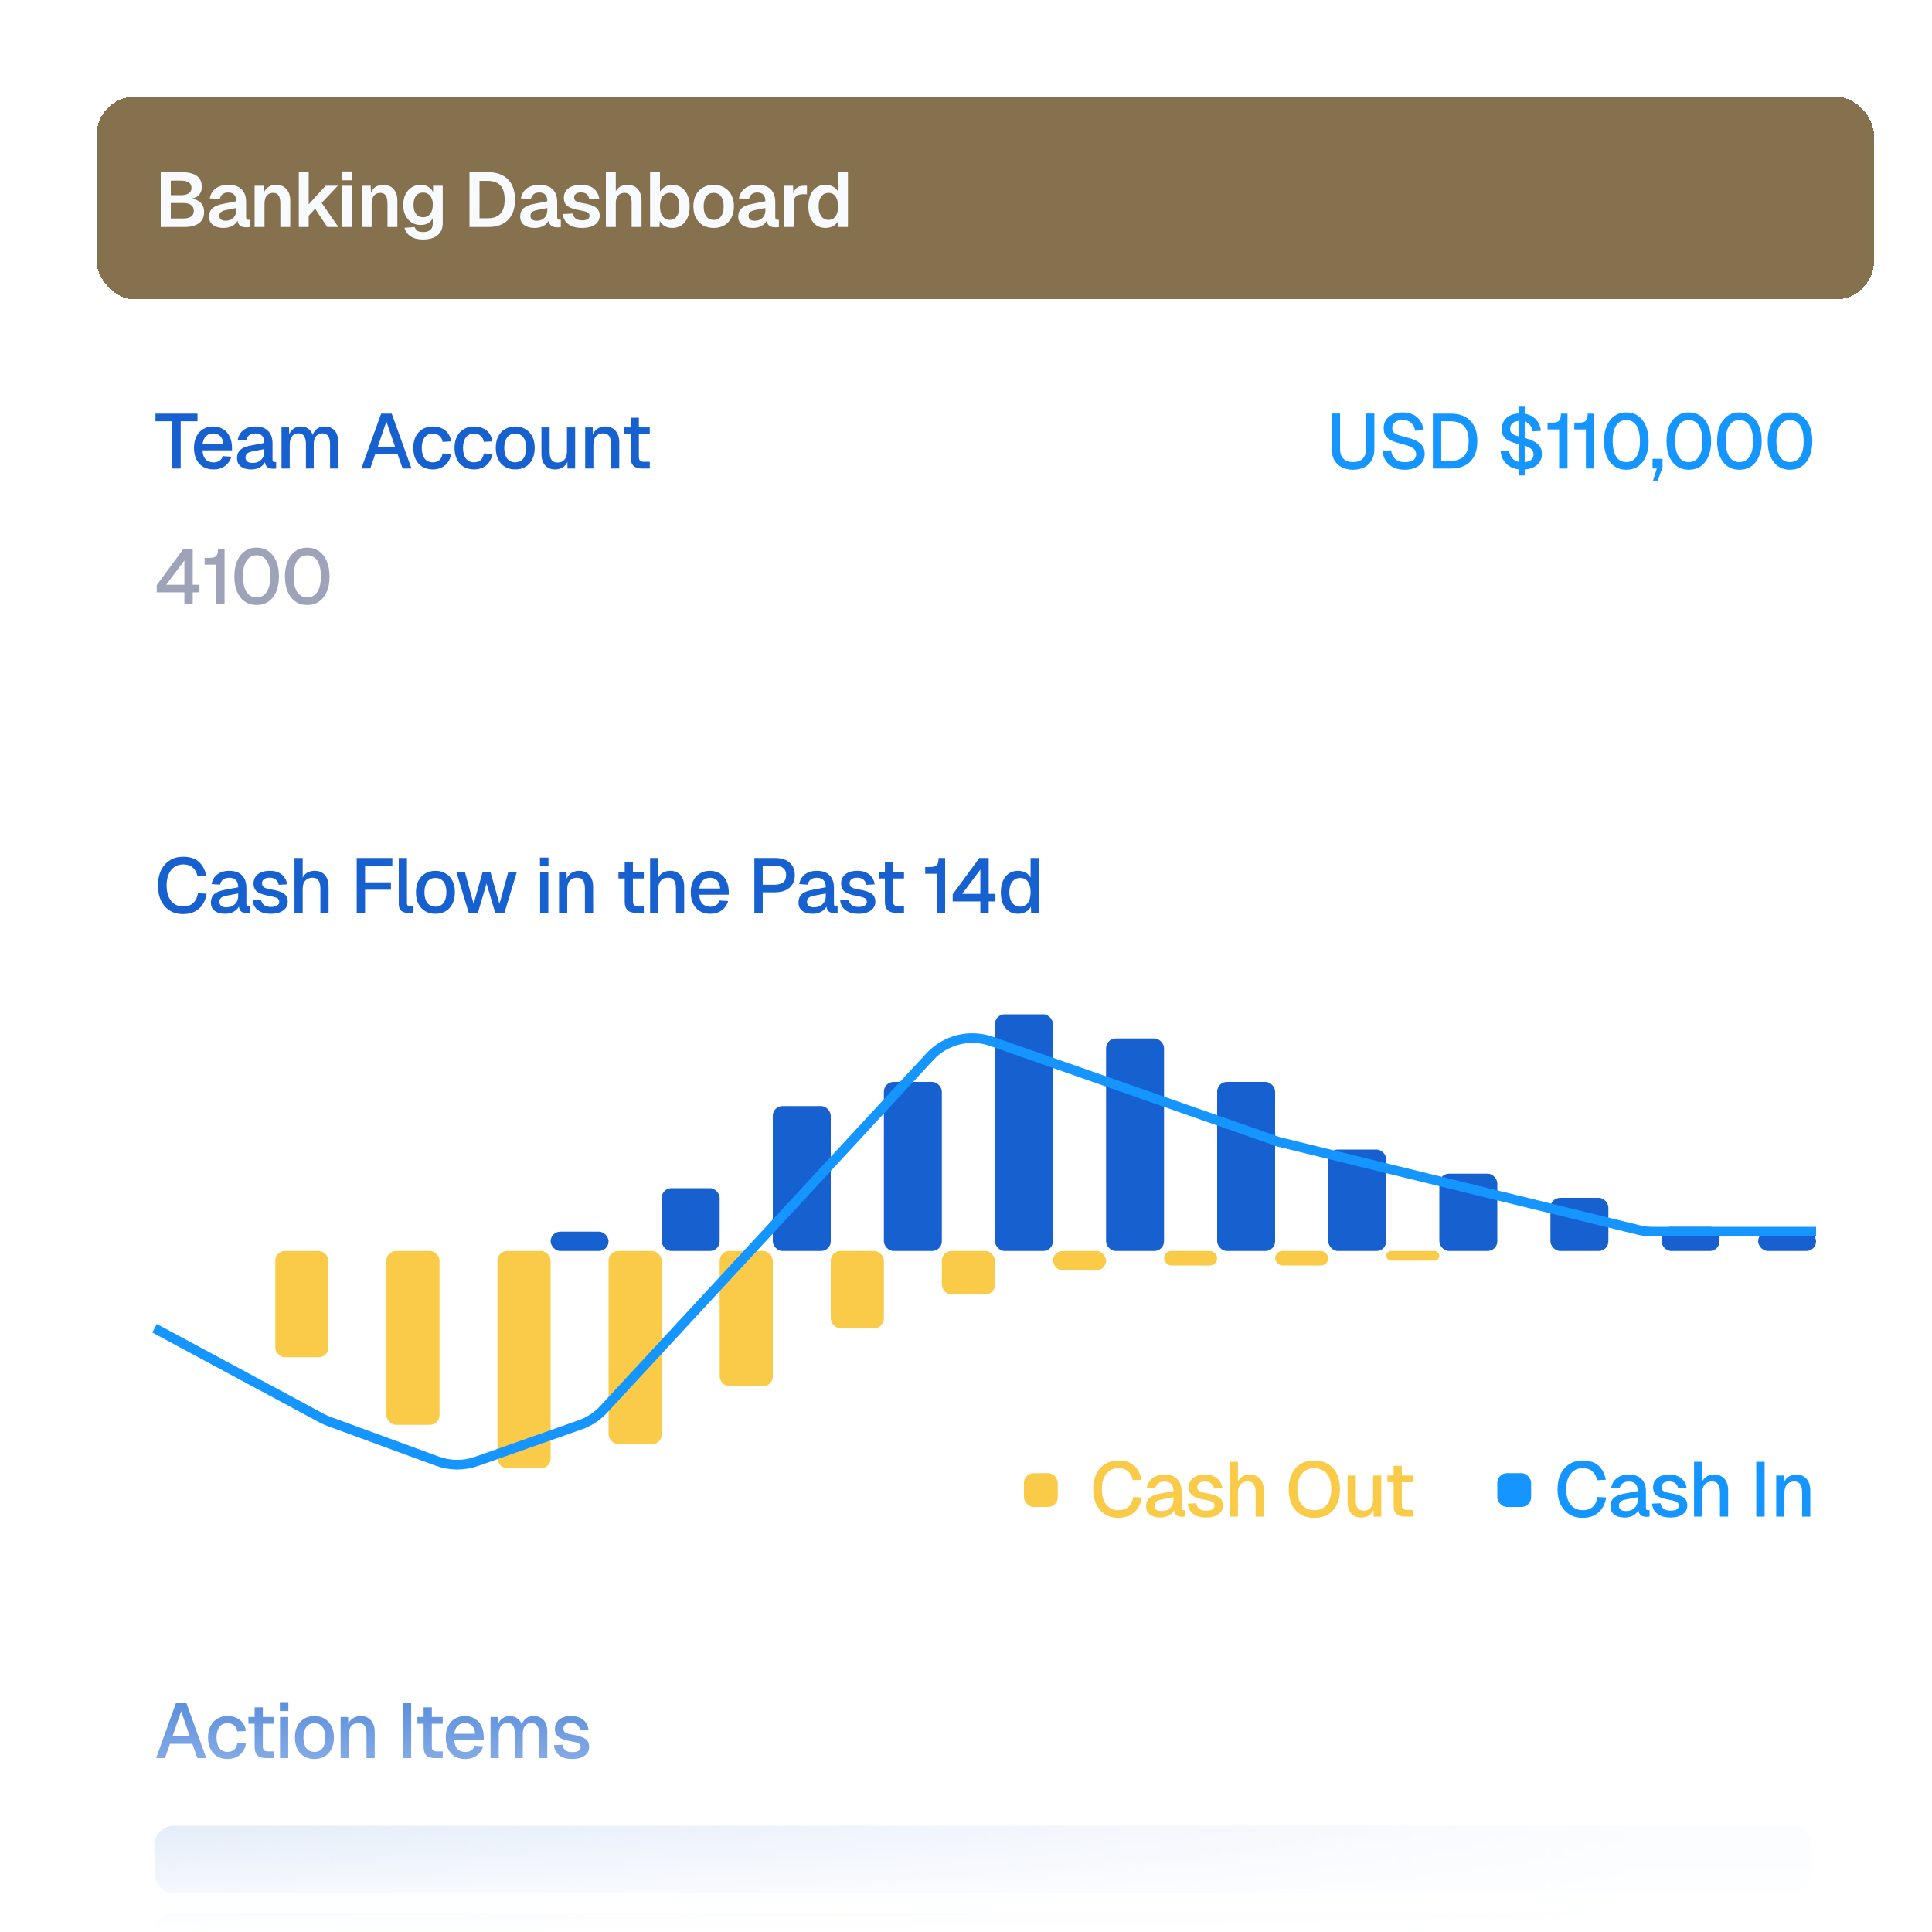 <svg width="400" height="400" viewBox="0 0 400 400" fill="none" xmlns="http://www.w3.org/2000/svg">
<g clip-path="url(#clip0_95_564)">
<mask id="mask0_95_564" style="mask-type:alpha" maskUnits="userSpaceOnUse" x="0" y="0" width="400" height="400">
<rect width="400" height="400" fill="url(#paint0_linear_95_564)"/>
</mask>
<g mask="url(#mask0_95_564)">
<g filter="url(#filter0_d_95_564)">
<rect x="16" y="16" width="368" height="42" rx="8" fill="#85714D" shape-rendering="crispEdges"/>
<path d="M29.28 43V31.64H33.536C34.923 31.64 35.973 31.885 36.688 32.376C37.413 32.867 37.776 33.645 37.776 34.712C37.776 35.192 37.675 35.613 37.472 35.976C37.28 36.328 36.992 36.605 36.608 36.808C36.235 37.011 35.781 37.123 35.248 37.144L35.232 37.112C36.203 37.144 36.949 37.411 37.472 37.912C37.995 38.403 38.256 39.059 38.256 39.88C38.256 40.925 37.893 41.709 37.168 42.232C36.453 42.744 35.435 43 34.112 43H29.28ZM31.36 41.24H34.016C34.667 41.24 35.179 41.107 35.552 40.84C35.936 40.573 36.128 40.179 36.128 39.656C36.128 39.133 35.941 38.733 35.568 38.456C35.195 38.179 34.677 38.04 34.016 38.04H31.36V41.24ZM31.36 36.408H33.472C34.155 36.408 34.688 36.28 35.072 36.024C35.456 35.768 35.648 35.395 35.648 34.904C35.648 34.392 35.461 34.013 35.088 33.768C34.715 33.523 34.176 33.4 33.472 33.4H31.36V36.408ZM42.264 43.192C41.368 43.192 40.648 42.989 40.104 42.584C39.56 42.168 39.288 41.592 39.288 40.856C39.288 40.12 39.518 39.544 39.976 39.128C40.435 38.712 41.134 38.413 42.072 38.232L44.904 37.672C44.904 37.064 44.766 36.611 44.488 36.312C44.211 36.003 43.8 35.848 43.256 35.848C42.766 35.848 42.376 35.965 42.088 36.2C41.811 36.424 41.619 36.749 41.512 37.176L39.432 37.08C39.603 36.173 40.019 35.48 40.68 35C41.342 34.509 42.2 34.264 43.256 34.264C44.472 34.264 45.39 34.573 46.008 35.192C46.638 35.8 46.952 36.675 46.952 37.816V40.92C46.952 41.144 46.99 41.299 47.064 41.384C47.15 41.469 47.272 41.512 47.432 41.512H47.704V43C47.64 43.021 47.534 43.037 47.384 43.048C47.246 43.059 47.102 43.064 46.952 43.064C46.6 43.064 46.286 43.011 46.008 42.904C45.731 42.787 45.518 42.589 45.368 42.312C45.219 42.024 45.144 41.635 45.144 41.144L45.32 41.272C45.235 41.645 45.048 41.981 44.76 42.28C44.483 42.568 44.131 42.792 43.704 42.952C43.278 43.112 42.798 43.192 42.264 43.192ZM42.68 41.704C43.139 41.704 43.534 41.613 43.864 41.432C44.195 41.251 44.451 41 44.632 40.68C44.814 40.36 44.904 39.981 44.904 39.544V39.064L42.696 39.512C42.238 39.608 41.907 39.752 41.704 39.944C41.512 40.125 41.416 40.365 41.416 40.664C41.416 40.995 41.523 41.251 41.736 41.432C41.96 41.613 42.275 41.704 42.68 41.704ZM48.714 43V34.456H50.57L50.65 36.856L50.41 36.76C50.496 36.163 50.672 35.683 50.938 35.32C51.205 34.957 51.53 34.691 51.914 34.52C52.298 34.349 52.72 34.264 53.178 34.264C53.808 34.264 54.336 34.403 54.762 34.68C55.2 34.957 55.53 35.341 55.754 35.832C55.978 36.312 56.09 36.872 56.09 37.512V43H54.042V38.168C54.042 37.688 53.994 37.283 53.898 36.952C53.802 36.621 53.642 36.371 53.418 36.2C53.205 36.019 52.917 35.928 52.554 35.928C52.01 35.928 51.573 36.12 51.242 36.504C50.922 36.888 50.762 37.443 50.762 38.168V43H48.714ZM57.863 43V31.64H59.911V38.312L63.415 34.456H65.943L62.599 38.008L66.055 43H63.751L61.255 39.224L59.911 40.648V43H57.863ZM66.793 43V34.456H68.841V43H66.793ZM66.761 33.32V31.496H68.889V33.32H66.761ZM70.895 43V34.456H72.751L72.831 36.856L72.591 36.76C72.676 36.163 72.852 35.683 73.119 35.32C73.386 34.957 73.711 34.691 74.095 34.52C74.479 34.349 74.9 34.264 75.359 34.264C75.988 34.264 76.516 34.403 76.943 34.68C77.38 34.957 77.711 35.341 77.935 35.832C78.159 36.312 78.271 36.872 78.271 37.512V43H76.223V38.168C76.223 37.688 76.175 37.283 76.079 36.952C75.983 36.621 75.823 36.371 75.599 36.2C75.386 36.019 75.098 35.928 74.735 35.928C74.191 35.928 73.754 36.12 73.423 36.504C73.103 36.888 72.943 37.443 72.943 38.168V43H70.895ZM83.629 45.592C82.883 45.592 82.243 45.491 81.709 45.288C81.176 45.085 80.744 44.797 80.413 44.424C80.093 44.061 79.869 43.64 79.741 43.16L81.853 43.016C81.96 43.336 82.141 43.587 82.397 43.768C82.664 43.949 83.075 44.04 83.629 44.04C84.259 44.04 84.744 43.896 85.085 43.608C85.427 43.331 85.597 42.893 85.597 42.296V41.208C85.395 41.624 85.069 41.96 84.621 42.216C84.173 42.461 83.672 42.584 83.117 42.584C82.413 42.584 81.784 42.413 81.229 42.072C80.685 41.72 80.259 41.235 79.949 40.616C79.64 39.987 79.485 39.261 79.485 38.44C79.485 37.619 79.635 36.899 79.933 36.28C80.243 35.651 80.669 35.16 81.213 34.808C81.757 34.445 82.381 34.264 83.085 34.264C83.704 34.264 84.237 34.403 84.685 34.68C85.133 34.957 85.459 35.325 85.661 35.784V34.456H87.661V42.248C87.661 42.973 87.491 43.587 87.149 44.088C86.819 44.589 86.349 44.963 85.741 45.208C85.144 45.464 84.44 45.592 83.629 45.592ZM83.597 40.984C84.205 40.984 84.691 40.76 85.053 40.312C85.416 39.853 85.603 39.224 85.613 38.424C85.624 37.891 85.544 37.437 85.373 37.064C85.213 36.68 84.979 36.387 84.669 36.184C84.371 35.971 84.013 35.864 83.597 35.864C82.968 35.864 82.477 36.099 82.125 36.568C81.784 37.027 81.613 37.645 81.613 38.424C81.613 39.203 81.789 39.827 82.141 40.296C82.504 40.755 82.989 40.984 83.597 40.984ZM93.204 43V31.64H96.98C98.794 31.64 100.186 32.136 101.156 33.128C102.138 34.109 102.628 35.512 102.628 37.336C102.628 39.149 102.148 40.547 101.188 41.528C100.228 42.509 98.858 43 97.076 43H93.204ZM95.284 41.192H96.98C98.164 41.192 99.044 40.872 99.62 40.232C100.196 39.592 100.484 38.627 100.484 37.336C100.484 36.024 100.196 35.048 99.62 34.408C99.044 33.768 98.164 33.448 96.98 33.448H95.284V41.192ZM106.673 43.192C105.777 43.192 105.057 42.989 104.513 42.584C103.969 42.168 103.697 41.592 103.697 40.856C103.697 40.12 103.926 39.544 104.385 39.128C104.844 38.712 105.542 38.413 106.481 38.232L109.313 37.672C109.313 37.064 109.174 36.611 108.897 36.312C108.62 36.003 108.209 35.848 107.665 35.848C107.174 35.848 106.785 35.965 106.497 36.2C106.22 36.424 106.028 36.749 105.921 37.176L103.841 37.08C104.012 36.173 104.428 35.48 105.089 35C105.75 34.509 106.609 34.264 107.665 34.264C108.881 34.264 109.798 34.573 110.417 35.192C111.046 35.8 111.361 36.675 111.361 37.816V40.92C111.361 41.144 111.398 41.299 111.473 41.384C111.558 41.469 111.681 41.512 111.841 41.512H112.113V43C112.049 43.021 111.942 43.037 111.793 43.048C111.654 43.059 111.51 43.064 111.361 43.064C111.009 43.064 110.694 43.011 110.417 42.904C110.14 42.787 109.926 42.589 109.777 42.312C109.628 42.024 109.553 41.635 109.553 41.144L109.729 41.272C109.644 41.645 109.457 41.981 109.169 42.28C108.892 42.568 108.54 42.792 108.113 42.952C107.686 43.112 107.206 43.192 106.673 43.192ZM107.089 41.704C107.548 41.704 107.942 41.613 108.273 41.432C108.604 41.251 108.86 41 109.041 40.68C109.222 40.36 109.313 39.981 109.313 39.544V39.064L107.105 39.512C106.646 39.608 106.316 39.752 106.113 39.944C105.921 40.125 105.825 40.365 105.825 40.664C105.825 40.995 105.932 41.251 106.145 41.432C106.369 41.613 106.684 41.704 107.089 41.704ZM116.501 43.192C115.659 43.192 114.949 43.069 114.373 42.824C113.808 42.579 113.371 42.237 113.061 41.8C112.752 41.363 112.576 40.867 112.533 40.312L114.629 40.216C114.704 40.664 114.891 41.011 115.189 41.256C115.488 41.501 115.931 41.624 116.517 41.624C116.997 41.624 117.371 41.549 117.637 41.4C117.915 41.24 118.053 40.995 118.053 40.664C118.053 40.472 118.005 40.312 117.909 40.184C117.813 40.056 117.632 39.944 117.365 39.848C117.099 39.752 116.704 39.656 116.181 39.56C115.307 39.411 114.619 39.229 114.117 39.016C113.616 38.792 113.259 38.515 113.045 38.184C112.843 37.853 112.741 37.443 112.741 36.952C112.741 36.152 113.045 35.507 113.653 35.016C114.272 34.515 115.173 34.264 116.357 34.264C117.125 34.264 117.771 34.392 118.293 34.648C118.816 34.893 119.221 35.235 119.509 35.672C119.808 36.099 119.995 36.589 120.069 37.144L118.005 37.24C117.952 36.952 117.856 36.701 117.717 36.488C117.579 36.275 117.392 36.115 117.157 36.008C116.923 35.891 116.645 35.832 116.325 35.832C115.845 35.832 115.483 35.928 115.237 36.12C114.992 36.312 114.869 36.568 114.869 36.888C114.869 37.112 114.923 37.299 115.029 37.448C115.147 37.597 115.333 37.72 115.589 37.816C115.845 37.901 116.187 37.981 116.613 38.056C117.509 38.195 118.213 38.376 118.725 38.6C119.248 38.813 119.616 39.091 119.829 39.432C120.053 39.763 120.165 40.163 120.165 40.632C120.165 41.176 120.011 41.64 119.701 42.024C119.403 42.408 118.976 42.701 118.421 42.904C117.877 43.096 117.237 43.192 116.501 43.192ZM121.444 43V31.64H123.492V36.408H123.236C123.321 35.917 123.492 35.517 123.748 35.208C124.004 34.888 124.318 34.653 124.692 34.504C125.065 34.344 125.476 34.264 125.924 34.264C126.553 34.264 127.081 34.403 127.508 34.68C127.945 34.947 128.27 35.325 128.484 35.816C128.708 36.307 128.82 36.872 128.82 37.512V43H126.772V38.008C126.772 37.315 126.654 36.797 126.42 36.456C126.185 36.104 125.817 35.928 125.316 35.928C124.761 35.928 124.318 36.109 123.988 36.472C123.657 36.835 123.492 37.363 123.492 38.056V43H121.444ZM135.185 43.192C134.587 43.192 134.065 43.064 133.617 42.808C133.179 42.552 132.838 42.195 132.593 41.736L132.545 43H130.593V31.64H132.641V35.672C132.875 35.277 133.211 34.947 133.649 34.68C134.086 34.403 134.598 34.264 135.185 34.264C135.921 34.264 136.555 34.451 137.089 34.824C137.633 35.187 138.049 35.704 138.337 36.376C138.635 37.037 138.785 37.821 138.785 38.728C138.785 39.635 138.635 40.424 138.337 41.096C138.049 41.757 137.633 42.275 137.089 42.648C136.555 43.011 135.921 43.192 135.185 43.192ZM134.721 41.528C135.307 41.528 135.777 41.283 136.129 40.792C136.481 40.291 136.657 39.603 136.657 38.728C136.657 37.843 136.481 37.155 136.129 36.664C135.787 36.173 135.323 35.928 134.737 35.928C134.299 35.928 133.921 36.04 133.601 36.264C133.291 36.477 133.051 36.792 132.881 37.208C132.721 37.624 132.641 38.131 132.641 38.728C132.641 39.304 132.721 39.805 132.881 40.232C133.051 40.648 133.291 40.968 133.601 41.192C133.91 41.416 134.283 41.528 134.721 41.528ZM143.766 43.192C142.923 43.192 142.182 43.011 141.542 42.648C140.912 42.275 140.422 41.752 140.07 41.08C139.728 40.408 139.558 39.624 139.558 38.728C139.558 37.821 139.728 37.037 140.07 36.376C140.422 35.704 140.912 35.187 141.542 34.824C142.182 34.451 142.923 34.264 143.766 34.264C144.608 34.264 145.344 34.451 145.974 34.824C146.603 35.187 147.088 35.704 147.43 36.376C147.782 37.037 147.958 37.821 147.958 38.728C147.958 39.624 147.782 40.408 147.43 41.08C147.088 41.752 146.603 42.275 145.974 42.648C145.344 43.011 144.608 43.192 143.766 43.192ZM143.766 41.528C144.427 41.528 144.934 41.283 145.286 40.792C145.648 40.301 145.83 39.613 145.83 38.728C145.83 37.853 145.648 37.171 145.286 36.68C144.934 36.179 144.427 35.928 143.766 35.928C143.104 35.928 142.592 36.179 142.23 36.68C141.867 37.171 141.686 37.853 141.686 38.728C141.686 39.613 141.867 40.301 142.23 40.792C142.592 41.283 143.104 41.528 143.766 41.528ZM151.823 43.192C150.927 43.192 150.207 42.989 149.663 42.584C149.119 42.168 148.847 41.592 148.847 40.856C148.847 40.12 149.076 39.544 149.535 39.128C149.994 38.712 150.692 38.413 151.631 38.232L154.463 37.672C154.463 37.064 154.324 36.611 154.047 36.312C153.77 36.003 153.359 35.848 152.815 35.848C152.324 35.848 151.935 35.965 151.647 36.2C151.37 36.424 151.178 36.749 151.071 37.176L148.991 37.08C149.162 36.173 149.578 35.48 150.239 35C150.9 34.509 151.759 34.264 152.815 34.264C154.031 34.264 154.948 34.573 155.567 35.192C156.196 35.8 156.511 36.675 156.511 37.816V40.92C156.511 41.144 156.548 41.299 156.623 41.384C156.708 41.469 156.831 41.512 156.991 41.512H157.263V43C157.199 43.021 157.092 43.037 156.943 43.048C156.804 43.059 156.66 43.064 156.511 43.064C156.159 43.064 155.844 43.011 155.567 42.904C155.29 42.787 155.076 42.589 154.927 42.312C154.778 42.024 154.703 41.635 154.703 41.144L154.879 41.272C154.794 41.645 154.607 41.981 154.319 42.28C154.042 42.568 153.69 42.792 153.263 42.952C152.836 43.112 152.356 43.192 151.823 43.192ZM152.239 41.704C152.698 41.704 153.092 41.613 153.423 41.432C153.754 41.251 154.01 41 154.191 40.68C154.372 40.36 154.463 39.981 154.463 39.544V39.064L152.255 39.512C151.796 39.608 151.466 39.752 151.263 39.944C151.071 40.125 150.975 40.365 150.975 40.664C150.975 40.995 151.082 41.251 151.295 41.432C151.519 41.613 151.834 41.704 152.239 41.704ZM158.273 43V34.456H160.193L160.273 36.824L160.097 36.792C160.225 35.971 160.465 35.379 160.817 35.016C161.18 34.643 161.67 34.456 162.289 34.456H163.073V36.216H162.273C161.836 36.216 161.473 36.28 161.185 36.408C160.897 36.536 160.678 36.739 160.529 37.016C160.39 37.283 160.321 37.635 160.321 38.072V43H158.273ZM166.899 43.192C166.174 43.192 165.545 43.011 165.011 42.648C164.489 42.285 164.083 41.768 163.795 41.096C163.507 40.424 163.363 39.635 163.363 38.728C163.363 37.821 163.507 37.032 163.795 36.36C164.083 35.688 164.494 35.171 165.027 34.808C165.561 34.445 166.185 34.264 166.899 34.264C167.497 34.264 168.019 34.387 168.467 34.632C168.926 34.877 169.273 35.224 169.507 35.672V31.64H171.555V43H169.603L169.555 41.736C169.321 42.195 168.969 42.552 168.499 42.808C168.03 43.064 167.497 43.192 166.899 43.192ZM167.523 41.528C167.95 41.528 168.307 41.421 168.595 41.208C168.894 40.995 169.118 40.68 169.267 40.264C169.427 39.837 169.507 39.325 169.507 38.728C169.507 38.12 169.427 37.608 169.267 37.192C169.118 36.776 168.894 36.461 168.595 36.248C168.307 36.035 167.95 35.928 167.523 35.928C166.905 35.928 166.409 36.179 166.035 36.68C165.673 37.171 165.491 37.853 165.491 38.728C165.491 39.581 165.673 40.264 166.035 40.776C166.409 41.277 166.905 41.528 167.523 41.528Z" fill="#F7FAFF"/>
</g>
<g filter="url(#filter1_d_95_564)">
<rect x="16" y="66" width="368" height="84" rx="8" fill="white" shape-rendering="crispEdges"/>
<path d="M31.68 93V83.224H28.192V81.64H36.896V83.224H33.408V93H31.68ZM40.197 93.192C39.364 93.192 38.645 93.011 38.036 92.648C37.439 92.285 36.975 91.768 36.645 91.096C36.325 90.424 36.164 89.64 36.164 88.744C36.164 87.848 36.325 87.069 36.645 86.408C36.975 85.736 37.439 85.219 38.036 84.856C38.634 84.483 39.338 84.296 40.148 84.296C40.916 84.296 41.594 84.477 42.181 84.84C42.767 85.192 43.221 85.704 43.541 86.376C43.871 87.048 44.036 87.859 44.036 88.808V89.24H37.925C37.967 90.072 38.186 90.696 38.581 91.112C38.986 91.528 39.53 91.736 40.212 91.736C40.714 91.736 41.13 91.619 41.461 91.384C41.791 91.149 42.02 90.835 42.148 90.44L43.908 90.552C43.684 91.341 43.242 91.981 42.581 92.472C41.93 92.952 41.135 93.192 40.197 93.192ZM37.925 87.96H42.245C42.191 87.203 41.972 86.643 41.589 86.28C41.215 85.917 40.735 85.736 40.148 85.736C39.541 85.736 39.039 85.928 38.645 86.312C38.261 86.685 38.02 87.235 37.925 87.96ZM47.991 93.192C47.105 93.192 46.396 92.989 45.863 92.584C45.34 92.179 45.079 91.608 45.079 90.872C45.079 90.136 45.297 89.565 45.735 89.16C46.183 88.744 46.871 88.445 47.799 88.264L50.727 87.704C50.727 87.043 50.572 86.552 50.263 86.232C49.953 85.901 49.495 85.736 48.887 85.736C48.343 85.736 47.916 85.859 47.607 86.104C47.297 86.339 47.084 86.691 46.967 87.16L45.223 87.048C45.383 86.195 45.778 85.523 46.407 85.032C47.047 84.541 47.873 84.296 48.887 84.296C50.039 84.296 50.913 84.605 51.511 85.224C52.119 85.832 52.423 86.691 52.423 87.8V91.112C52.423 91.315 52.455 91.459 52.519 91.544C52.593 91.619 52.711 91.656 52.871 91.656H53.175V93C53.121 93.011 53.036 93.021 52.919 93.032C52.801 93.043 52.679 93.048 52.551 93.048C52.188 93.048 51.873 92.989 51.607 92.872C51.351 92.755 51.159 92.563 51.031 92.296C50.903 92.019 50.839 91.651 50.839 91.192L51.015 91.272C50.929 91.645 50.743 91.976 50.455 92.264C50.178 92.552 49.82 92.781 49.383 92.952C48.956 93.112 48.492 93.192 47.991 93.192ZM48.263 91.848C48.775 91.848 49.212 91.752 49.575 91.56C49.938 91.357 50.22 91.08 50.423 90.728C50.626 90.376 50.727 89.976 50.727 89.528V88.984L48.231 89.464C47.719 89.56 47.356 89.715 47.143 89.928C46.94 90.131 46.839 90.392 46.839 90.712C46.839 91.075 46.962 91.357 47.207 91.56C47.463 91.752 47.815 91.848 48.263 91.848ZM54.287 93V84.488H55.839L55.887 86.6L55.695 86.536C55.791 86.067 55.956 85.667 56.191 85.336C56.436 85.005 56.735 84.749 57.087 84.568C57.439 84.387 57.823 84.296 58.239 84.296C58.964 84.296 59.556 84.504 60.015 84.92C60.474 85.325 60.761 85.885 60.879 86.6H60.607C60.703 86.099 60.863 85.683 61.087 85.352C61.322 85.011 61.62 84.749 61.983 84.568C62.346 84.387 62.756 84.296 63.215 84.296C63.812 84.296 64.319 84.424 64.735 84.68C65.162 84.925 65.481 85.288 65.695 85.768C65.919 86.248 66.031 86.835 66.031 87.528V93H64.335V87.944C64.335 87.208 64.201 86.653 63.935 86.28C63.668 85.907 63.263 85.72 62.719 85.72C62.367 85.72 62.057 85.811 61.791 85.992C61.524 86.173 61.316 86.435 61.167 86.776C61.028 87.117 60.959 87.528 60.959 88.008V93H59.343V88.008C59.343 87.283 59.22 86.723 58.975 86.328C58.74 85.923 58.335 85.72 57.759 85.72C57.396 85.72 57.081 85.811 56.815 85.992C56.559 86.173 56.356 86.44 56.207 86.792C56.057 87.133 55.983 87.539 55.983 88.008V93H54.287ZM70.814 93L74.91 81.64H77.102L81.198 93H79.358L78.318 90.04H73.678L72.654 93H70.814ZM74.222 88.472H77.79L75.998 83.288L74.222 88.472ZM85.597 93.192C84.786 93.192 84.076 93.011 83.469 92.648C82.861 92.285 82.391 91.768 82.061 91.096C81.73 90.424 81.564 89.64 81.564 88.744C81.564 87.848 81.73 87.069 82.061 86.408C82.391 85.736 82.861 85.219 83.469 84.856C84.076 84.483 84.786 84.296 85.597 84.296C86.29 84.296 86.903 84.419 87.436 84.664C87.981 84.899 88.418 85.245 88.749 85.704C89.09 86.163 89.308 86.723 89.404 87.384L87.629 87.48C87.543 86.925 87.319 86.504 86.957 86.216C86.594 85.917 86.141 85.768 85.597 85.768C84.882 85.768 84.322 86.035 83.916 86.568C83.522 87.091 83.325 87.816 83.325 88.744C83.325 89.672 83.522 90.403 83.916 90.936C84.322 91.459 84.882 91.72 85.597 91.72C86.141 91.72 86.594 91.571 86.957 91.272C87.319 90.963 87.543 90.499 87.629 89.88L89.404 89.976C89.308 90.627 89.09 91.192 88.749 91.672C88.418 92.152 87.981 92.525 87.436 92.792C86.903 93.059 86.29 93.192 85.597 93.192ZM94.136 93.192C93.325 93.192 92.616 93.011 92.008 92.648C91.4 92.285 90.93 91.768 90.6 91.096C90.269 90.424 90.104 89.64 90.104 88.744C90.104 87.848 90.269 87.069 90.6 86.408C90.93 85.736 91.4 85.219 92.008 84.856C92.616 84.483 93.325 84.296 94.136 84.296C94.829 84.296 95.442 84.419 95.976 84.664C96.52 84.899 96.957 85.245 97.288 85.704C97.629 86.163 97.848 86.723 97.944 87.384L96.168 87.48C96.082 86.925 95.859 86.504 95.496 86.216C95.133 85.917 94.68 85.768 94.136 85.768C93.421 85.768 92.861 86.035 92.456 86.568C92.061 87.091 91.864 87.816 91.864 88.744C91.864 89.672 92.061 90.403 92.456 90.936C92.861 91.459 93.421 91.72 94.136 91.72C94.68 91.72 95.133 91.571 95.496 91.272C95.859 90.963 96.082 90.499 96.168 89.88L97.944 89.976C97.848 90.627 97.629 91.192 97.288 91.672C96.957 92.152 96.52 92.525 95.976 92.792C95.442 93.059 94.829 93.192 94.136 93.192ZM102.675 93.192C101.865 93.192 101.155 93.011 100.547 92.648C99.939 92.285 99.47 91.768 99.139 91.096C98.809 90.424 98.643 89.64 98.643 88.744C98.643 87.837 98.809 87.053 99.139 86.392C99.47 85.731 99.939 85.219 100.547 84.856C101.155 84.483 101.865 84.296 102.675 84.296C103.486 84.296 104.195 84.483 104.803 84.856C105.411 85.219 105.881 85.731 106.211 86.392C106.542 87.053 106.707 87.837 106.707 88.744C106.707 89.64 106.542 90.424 106.211 91.096C105.881 91.768 105.411 92.285 104.803 92.648C104.195 93.011 103.486 93.192 102.675 93.192ZM102.675 91.72C103.401 91.72 103.961 91.459 104.355 90.936C104.75 90.403 104.947 89.672 104.947 88.744C104.947 87.816 104.75 87.091 104.355 86.568C103.961 86.035 103.401 85.768 102.675 85.768C101.961 85.768 101.401 86.035 100.995 86.568C100.601 87.091 100.403 87.816 100.403 88.744C100.403 89.672 100.601 90.403 100.995 90.936C101.401 91.459 101.961 91.72 102.675 91.72ZM110.901 93.192C110.048 93.192 109.365 92.909 108.853 92.344C108.352 91.768 108.101 90.973 108.101 89.96V84.488H109.797V89.528C109.797 90.296 109.931 90.861 110.197 91.224C110.464 91.587 110.869 91.768 111.413 91.768C112.032 91.768 112.512 91.571 112.853 91.176C113.205 90.771 113.381 90.205 113.381 89.48V84.488H115.077V93H113.493L113.461 90.776L113.701 90.872C113.552 91.619 113.237 92.195 112.757 92.6C112.277 92.995 111.659 93.192 110.901 93.192ZM117.156 93V84.488H118.708L118.772 86.76L118.564 86.648C118.66 86.093 118.842 85.645 119.108 85.304C119.375 84.963 119.7 84.712 120.084 84.552C120.468 84.381 120.884 84.296 121.332 84.296C121.972 84.296 122.5 84.44 122.916 84.728C123.343 85.005 123.663 85.389 123.876 85.88C124.1 86.36 124.212 86.909 124.212 87.528V93H122.516V88.04C122.516 87.539 122.463 87.117 122.356 86.776C122.25 86.435 122.074 86.173 121.828 85.992C121.583 85.811 121.263 85.72 120.868 85.72C120.271 85.72 119.786 85.917 119.412 86.312C119.039 86.707 118.852 87.283 118.852 88.04V93H117.156ZM128.944 93C128.133 93 127.536 92.813 127.152 92.44C126.768 92.067 126.576 91.485 126.576 90.696V82.488H128.272V90.568C128.272 90.963 128.357 91.235 128.528 91.384C128.699 91.533 128.96 91.608 129.312 91.608H130.528V93H128.944ZM125.28 85.88V84.488H130.528V85.88H125.28Z" fill="#1760CF"/>
<path d="M276.134 93.256C275.238 93.256 274.454 93.085 273.782 92.744C273.121 92.392 272.609 91.896 272.246 91.256C271.894 90.616 271.718 89.859 271.718 88.984V81.624H273.446V88.984C273.446 89.848 273.681 90.515 274.15 90.984C274.62 91.443 275.281 91.672 276.134 91.672C276.988 91.672 277.649 91.443 278.118 90.984C278.588 90.515 278.822 89.848 278.822 88.984V81.624H280.55V88.984C280.55 89.859 280.369 90.616 280.006 91.256C279.654 91.896 279.148 92.392 278.486 92.744C277.825 93.085 277.041 93.256 276.134 93.256ZM286.844 93.256C285.937 93.256 285.148 93.091 284.476 92.76C283.815 92.429 283.292 91.971 282.908 91.384C282.524 90.797 282.3 90.115 282.236 89.336L284.012 89.224C284.087 89.757 284.241 90.211 284.476 90.584C284.711 90.947 285.025 91.224 285.42 91.416C285.825 91.597 286.311 91.688 286.876 91.688C287.367 91.688 287.783 91.629 288.124 91.512C288.476 91.384 288.743 91.197 288.924 90.952C289.105 90.707 289.196 90.408 289.196 90.056C289.196 89.736 289.116 89.453 288.956 89.208C288.807 88.952 288.513 88.723 288.076 88.52C287.649 88.307 287.02 88.099 286.188 87.896C285.281 87.672 284.556 87.427 284.012 87.16C283.468 86.893 283.073 86.563 282.828 86.168C282.593 85.763 282.476 85.267 282.476 84.68C282.476 84.029 282.631 83.459 282.94 82.968C283.26 82.467 283.713 82.077 284.3 81.8C284.887 81.523 285.591 81.384 286.412 81.384C287.276 81.384 288.012 81.544 288.62 81.864C289.239 82.184 289.724 82.621 290.076 83.176C290.439 83.731 290.663 84.365 290.748 85.08L288.972 85.176C288.919 84.739 288.785 84.355 288.572 84.024C288.359 83.683 288.071 83.421 287.708 83.24C287.345 83.048 286.903 82.952 286.38 82.952C285.719 82.952 285.196 83.107 284.812 83.416C284.439 83.715 284.252 84.115 284.252 84.616C284.252 84.936 284.327 85.208 284.476 85.432C284.636 85.645 284.913 85.832 285.308 85.992C285.713 86.152 286.284 86.323 287.02 86.504C288.001 86.728 288.78 87.005 289.356 87.336C289.943 87.656 290.359 88.035 290.604 88.472C290.849 88.909 290.972 89.405 290.972 89.96C290.972 90.632 290.796 91.219 290.444 91.72C290.103 92.211 289.623 92.589 289.004 92.856C288.385 93.123 287.665 93.256 286.844 93.256ZM292.662 93V81.64H296.31C298.092 81.64 299.462 82.136 300.422 83.128C301.382 84.109 301.862 85.512 301.862 87.336C301.862 89.149 301.388 90.547 300.438 91.528C299.5 92.509 298.156 93 296.406 93H292.662ZM294.39 91.416H296.31C297.569 91.416 298.508 91.08 299.126 90.408C299.756 89.725 300.07 88.701 300.07 87.336C300.07 85.949 299.756 84.92 299.126 84.248C298.508 83.565 297.569 83.224 296.31 83.224H294.39V91.416ZM310.458 94.44V80.2H311.674V94.44H310.458ZM311.194 93.224C310.309 93.224 309.541 93.064 308.89 92.744C308.239 92.413 307.722 91.96 307.338 91.384C306.965 90.808 306.746 90.141 306.682 89.384L308.426 89.288C308.49 89.8 308.639 90.237 308.874 90.6C309.109 90.952 309.418 91.224 309.802 91.416C310.197 91.597 310.671 91.688 311.226 91.688C311.706 91.688 312.117 91.629 312.458 91.512C312.799 91.384 313.055 91.203 313.226 90.968C313.407 90.733 313.498 90.44 313.498 90.088C313.498 89.768 313.423 89.491 313.274 89.256C313.125 89.011 312.837 88.787 312.41 88.584C311.983 88.371 311.359 88.168 310.538 87.976C309.653 87.763 308.943 87.523 308.41 87.256C307.877 86.989 307.493 86.664 307.258 86.28C307.034 85.885 306.922 85.395 306.922 84.808C306.922 84.179 307.077 83.624 307.386 83.144C307.695 82.653 308.133 82.275 308.698 82.008C309.274 81.731 309.962 81.592 310.762 81.592C311.615 81.592 312.341 81.747 312.938 82.056C313.546 82.365 314.026 82.792 314.378 83.336C314.73 83.88 314.949 84.504 315.034 85.208L313.29 85.304C313.237 84.888 313.103 84.515 312.89 84.184C312.687 83.853 312.405 83.597 312.042 83.416C311.679 83.224 311.242 83.128 310.73 83.128C310.09 83.128 309.583 83.277 309.21 83.576C308.837 83.875 308.65 84.269 308.65 84.76C308.65 85.08 308.725 85.347 308.874 85.56C309.034 85.773 309.306 85.96 309.69 86.12C310.085 86.28 310.645 86.445 311.37 86.616C312.33 86.84 313.093 87.112 313.658 87.432C314.223 87.741 314.629 88.109 314.874 88.536C315.119 88.963 315.242 89.448 315.242 89.992C315.242 90.653 315.071 91.229 314.73 91.72C314.389 92.2 313.914 92.573 313.306 92.84C312.698 93.096 311.994 93.224 311.194 93.224ZM318.803 93V84.904H316.403V83.512H317.379C317.806 83.512 318.153 83.459 318.419 83.352C318.686 83.235 318.878 83.043 318.995 82.776C319.113 82.499 319.171 82.12 319.171 81.64H320.531V93H318.803ZM324.343 93V84.904H321.943V83.512H322.919C323.345 83.512 323.692 83.459 323.959 83.352C324.225 83.235 324.417 83.043 324.535 82.776C324.652 82.499 324.711 82.12 324.711 81.64H326.071V93H324.343ZM332.703 93.256C331.765 93.256 330.949 93.016 330.255 92.536C329.562 92.056 329.029 91.373 328.655 90.488C328.282 89.603 328.095 88.552 328.095 87.336C328.095 86.12 328.282 85.069 328.655 84.184C329.039 83.288 329.573 82.6 330.255 82.12C330.949 81.629 331.765 81.384 332.703 81.384C333.653 81.384 334.469 81.629 335.151 82.12C335.845 82.6 336.378 83.283 336.751 84.168C337.135 85.053 337.327 86.109 337.327 87.336C337.327 88.552 337.141 89.603 336.767 90.488C336.394 91.373 335.861 92.056 335.167 92.536C334.474 93.016 333.653 93.256 332.703 93.256ZM332.703 91.672C333.61 91.672 334.309 91.299 334.799 90.552C335.29 89.805 335.535 88.733 335.535 87.336C335.535 86.397 335.423 85.603 335.199 84.952C334.986 84.301 334.666 83.811 334.239 83.48C333.823 83.139 333.311 82.968 332.703 82.968C332.106 82.968 331.594 83.139 331.167 83.48C330.751 83.811 330.431 84.301 330.207 84.952C329.994 85.603 329.887 86.397 329.887 87.336C329.887 88.733 330.133 89.805 330.623 90.552C331.114 91.299 331.807 91.672 332.703 91.672ZM338.228 95.512L339.028 93H338.148V90.984H340.212V92.76L339.204 95.512H338.228ZM345.641 93.256C344.703 93.256 343.887 93.016 343.193 92.536C342.5 92.056 341.967 91.373 341.593 90.488C341.22 89.603 341.033 88.552 341.033 87.336C341.033 86.12 341.22 85.069 341.593 84.184C341.977 83.288 342.511 82.6 343.193 82.12C343.887 81.629 344.703 81.384 345.641 81.384C346.591 81.384 347.407 81.629 348.089 82.12C348.783 82.6 349.316 83.283 349.689 84.168C350.073 85.053 350.265 86.109 350.265 87.336C350.265 88.552 350.079 89.603 349.705 90.488C349.332 91.373 348.799 92.056 348.105 92.536C347.412 93.016 346.591 93.256 345.641 93.256ZM345.641 91.672C346.548 91.672 347.247 91.299 347.737 90.552C348.228 89.805 348.473 88.733 348.473 87.336C348.473 86.397 348.361 85.603 348.137 84.952C347.924 84.301 347.604 83.811 347.177 83.48C346.761 83.139 346.249 82.968 345.641 82.968C345.044 82.968 344.532 83.139 344.105 83.48C343.689 83.811 343.369 84.301 343.145 84.952C342.932 85.603 342.825 86.397 342.825 87.336C342.825 88.733 343.071 89.805 343.561 90.552C344.052 91.299 344.745 91.672 345.641 91.672ZM356.118 93.256C355.18 93.256 354.364 93.016 353.67 92.536C352.977 92.056 352.444 91.373 352.07 90.488C351.697 89.603 351.51 88.552 351.51 87.336C351.51 86.12 351.697 85.069 352.07 84.184C352.454 83.288 352.988 82.6 353.67 82.12C354.364 81.629 355.18 81.384 356.118 81.384C357.068 81.384 357.884 81.629 358.566 82.12C359.26 82.6 359.793 83.283 360.166 84.168C360.55 85.053 360.742 86.109 360.742 87.336C360.742 88.552 360.556 89.603 360.182 90.488C359.809 91.373 359.276 92.056 358.582 92.536C357.889 93.016 357.068 93.256 356.118 93.256ZM356.118 91.672C357.025 91.672 357.724 91.299 358.214 90.552C358.705 89.805 358.95 88.733 358.95 87.336C358.95 86.397 358.838 85.603 358.614 84.952C358.401 84.301 358.081 83.811 357.654 83.48C357.238 83.139 356.726 82.968 356.118 82.968C355.521 82.968 355.009 83.139 354.582 83.48C354.166 83.811 353.846 84.301 353.622 84.952C353.409 85.603 353.302 86.397 353.302 87.336C353.302 88.733 353.548 89.805 354.038 90.552C354.529 91.299 355.222 91.672 356.118 91.672ZM366.595 93.256C365.656 93.256 364.84 93.016 364.147 92.536C363.454 92.056 362.92 91.373 362.547 90.488C362.174 89.603 361.987 88.552 361.987 87.336C361.987 86.12 362.174 85.069 362.547 84.184C362.931 83.288 363.464 82.6 364.147 82.12C364.84 81.629 365.656 81.384 366.595 81.384C367.544 81.384 368.36 81.629 369.043 82.12C369.736 82.6 370.27 83.283 370.643 84.168C371.027 85.053 371.219 86.109 371.219 87.336C371.219 88.552 371.032 89.603 370.659 90.488C370.286 91.373 369.752 92.056 369.059 92.536C368.366 93.016 367.544 93.256 366.595 93.256ZM366.595 91.672C367.502 91.672 368.2 91.299 368.691 90.552C369.182 89.805 369.427 88.733 369.427 87.336C369.427 86.397 369.315 85.603 369.091 84.952C368.878 84.301 368.558 83.811 368.131 83.48C367.715 83.139 367.203 82.968 366.595 82.968C365.998 82.968 365.486 83.139 365.059 83.48C364.643 83.811 364.323 84.301 364.099 84.952C363.886 85.603 363.779 86.397 363.779 87.336C363.779 88.733 364.024 89.805 364.515 90.552C365.006 91.299 365.699 91.672 366.595 91.672Z" fill="#1495FF"/>
<path d="M34.176 121V118.632H28.448V117.16L33.968 109.64H35.904V117.064H37.296V118.632H35.904V121H34.176ZM30.416 117.064H34.176V112.04L30.416 117.064ZM40.767 121V112.904H38.367V111.512H39.343C39.769 111.512 40.116 111.459 40.383 111.352C40.649 111.235 40.841 111.043 40.959 110.776C41.076 110.499 41.135 110.12 41.135 109.64H42.495V121H40.767ZM49.127 121.256C48.188 121.256 47.372 121.016 46.679 120.536C45.986 120.056 45.452 119.373 45.079 118.488C44.706 117.603 44.519 116.552 44.519 115.336C44.519 114.12 44.706 113.069 45.079 112.184C45.463 111.288 45.996 110.6 46.679 110.12C47.372 109.629 48.188 109.384 49.127 109.384C50.076 109.384 50.892 109.629 51.575 110.12C52.268 110.6 52.802 111.283 53.175 112.168C53.559 113.053 53.751 114.109 53.751 115.336C53.751 116.552 53.564 117.603 53.191 118.488C52.818 119.373 52.284 120.056 51.591 120.536C50.898 121.016 50.076 121.256 49.127 121.256ZM49.127 119.672C50.034 119.672 50.732 119.299 51.223 118.552C51.714 117.805 51.959 116.733 51.959 115.336C51.959 114.397 51.847 113.603 51.623 112.952C51.41 112.301 51.09 111.811 50.663 111.48C50.247 111.139 49.735 110.968 49.127 110.968C48.53 110.968 48.018 111.139 47.591 111.48C47.175 111.811 46.855 112.301 46.631 112.952C46.418 113.603 46.311 114.397 46.311 115.336C46.311 116.733 46.556 117.805 47.047 118.552C47.538 119.299 48.231 119.672 49.127 119.672ZM59.604 121.256C58.665 121.256 57.849 121.016 57.156 120.536C56.462 120.056 55.929 119.373 55.556 118.488C55.182 117.603 54.996 116.552 54.996 115.336C54.996 114.12 55.182 113.069 55.556 112.184C55.94 111.288 56.473 110.6 57.156 110.12C57.849 109.629 58.665 109.384 59.604 109.384C60.553 109.384 61.369 109.629 62.052 110.12C62.745 110.6 63.279 111.283 63.652 112.168C64.036 113.053 64.228 114.109 64.228 115.336C64.228 116.552 64.041 117.603 63.668 118.488C63.294 119.373 62.761 120.056 62.068 120.536C61.374 121.016 60.553 121.256 59.604 121.256ZM59.604 119.672C60.511 119.672 61.209 119.299 61.7 118.552C62.191 117.805 62.436 116.733 62.436 115.336C62.436 114.397 62.324 113.603 62.1 112.952C61.886 112.301 61.566 111.811 61.14 111.48C60.724 111.139 60.212 110.968 59.604 110.968C59.007 110.968 58.495 111.139 58.068 111.48C57.652 111.811 57.332 112.301 57.108 112.952C56.895 113.603 56.788 114.397 56.788 115.336C56.788 116.733 57.033 117.805 57.524 118.552C58.014 119.299 58.708 119.672 59.604 119.672Z" fill="#9FA3B9"/>
</g>
<g filter="url(#filter2_d_95_564)">
<rect x="16" y="158" width="368" height="167" rx="8" fill="white" shape-rendering="crispEdges"/>
<path d="M33.888 185.256C32.864 185.256 31.963 185.021 31.184 184.552C30.405 184.072 29.797 183.389 29.36 182.504C28.923 181.619 28.704 180.563 28.704 179.336C28.704 178.12 28.917 177.069 29.344 176.184C29.781 175.288 30.389 174.6 31.168 174.12C31.947 173.629 32.859 173.384 33.904 173.384C35.312 173.384 36.405 173.736 37.184 174.44C37.963 175.144 38.469 176.12 38.704 177.368L36.896 177.464C36.747 176.685 36.427 176.077 35.936 175.64C35.445 175.192 34.768 174.968 33.904 174.968C33.211 174.968 32.608 175.144 32.096 175.496C31.595 175.848 31.2 176.349 30.912 177C30.635 177.651 30.496 178.429 30.496 179.336C30.496 180.243 30.635 181.021 30.912 181.672C31.2 182.323 31.6 182.819 32.112 183.16C32.624 183.501 33.216 183.672 33.888 183.672C34.805 183.672 35.515 183.432 36.016 182.952C36.528 182.461 36.848 181.789 36.976 180.936L38.784 181.032C38.645 181.896 38.368 182.643 37.952 183.272C37.536 183.901 36.987 184.392 36.304 184.744C35.621 185.085 34.816 185.256 33.888 185.256ZM42.577 185.192C41.691 185.192 40.982 184.989 40.449 184.584C39.926 184.179 39.664 183.608 39.664 182.872C39.664 182.136 39.883 181.565 40.321 181.16C40.769 180.744 41.456 180.445 42.385 180.264L45.312 179.704C45.312 179.043 45.158 178.552 44.849 178.232C44.539 177.901 44.081 177.736 43.472 177.736C42.928 177.736 42.502 177.859 42.193 178.104C41.883 178.339 41.67 178.691 41.553 179.16L39.809 179.048C39.968 178.195 40.363 177.523 40.992 177.032C41.633 176.541 42.459 176.296 43.472 176.296C44.624 176.296 45.499 176.605 46.096 177.224C46.705 177.832 47.008 178.691 47.008 179.8V183.112C47.008 183.315 47.041 183.459 47.105 183.544C47.179 183.619 47.297 183.656 47.456 183.656H47.761V185C47.707 185.011 47.622 185.021 47.505 185.032C47.387 185.043 47.264 185.048 47.136 185.048C46.774 185.048 46.459 184.989 46.193 184.872C45.937 184.755 45.745 184.563 45.617 184.296C45.489 184.019 45.425 183.651 45.425 183.192L45.6 183.272C45.515 183.645 45.328 183.976 45.041 184.264C44.763 184.552 44.406 184.781 43.968 184.952C43.542 185.112 43.078 185.192 42.577 185.192ZM42.849 183.848C43.361 183.848 43.798 183.752 44.16 183.56C44.523 183.357 44.806 183.08 45.008 182.728C45.211 182.376 45.312 181.976 45.312 181.528V180.984L42.816 181.464C42.304 181.56 41.942 181.715 41.728 181.928C41.526 182.131 41.425 182.392 41.425 182.712C41.425 183.075 41.547 183.357 41.792 183.56C42.048 183.752 42.401 183.848 42.849 183.848ZM52.09 185.192C51.29 185.192 50.613 185.069 50.058 184.824C49.514 184.579 49.093 184.243 48.794 183.816C48.495 183.379 48.325 182.877 48.282 182.312L50.026 182.232C50.111 182.701 50.314 183.075 50.634 183.352C50.954 183.629 51.439 183.768 52.09 183.768C52.623 183.768 53.045 183.683 53.354 183.512C53.663 183.341 53.818 183.069 53.818 182.696C53.818 182.493 53.765 182.323 53.658 182.184C53.562 182.035 53.37 181.912 53.082 181.816C52.794 181.709 52.367 181.608 51.802 181.512C50.959 181.352 50.298 181.165 49.818 180.952C49.338 180.739 48.997 180.467 48.794 180.136C48.591 179.805 48.49 179.405 48.49 178.936C48.49 178.157 48.778 177.523 49.354 177.032C49.941 176.541 50.783 176.296 51.882 176.296C52.618 176.296 53.237 176.424 53.738 176.68C54.239 176.925 54.629 177.261 54.906 177.688C55.194 178.104 55.375 178.573 55.45 179.096L53.706 179.192C53.653 178.893 53.546 178.637 53.386 178.424C53.237 178.2 53.034 178.029 52.778 177.912C52.522 177.784 52.218 177.72 51.866 177.72C51.322 177.72 50.917 177.827 50.65 178.04C50.383 178.253 50.25 178.531 50.25 178.872C50.25 179.128 50.309 179.336 50.426 179.496C50.554 179.656 50.757 179.789 51.034 179.896C51.311 179.992 51.679 180.077 52.138 180.152C53.023 180.301 53.717 180.488 54.218 180.712C54.719 180.925 55.071 181.192 55.274 181.512C55.477 181.832 55.578 182.221 55.578 182.68C55.578 183.213 55.429 183.667 55.13 184.04C54.831 184.413 54.421 184.701 53.898 184.904C53.375 185.096 52.773 185.192 52.09 185.192ZM56.974 185V173.64H58.67V178.408L58.462 178.376C58.558 177.896 58.734 177.507 58.99 177.208C59.246 176.899 59.561 176.669 59.934 176.52C60.308 176.371 60.718 176.296 61.166 176.296C61.785 176.296 62.308 176.435 62.734 176.712C63.161 176.979 63.481 177.357 63.694 177.848C63.918 178.339 64.03 178.899 64.03 179.528V185H62.334V179.976C62.334 179.208 62.201 178.643 61.934 178.28C61.678 177.907 61.273 177.72 60.718 177.72C60.1 177.72 59.604 177.917 59.23 178.312C58.857 178.696 58.67 179.261 58.67 180.008V185H56.974ZM69.854 185V173.64H77.23V175.224H70.67L71.582 174.28V179.496L70.67 178.68H76.942V180.216H70.67L71.582 179.4V185H69.854ZM80.417 185C79.863 185 79.415 184.856 79.073 184.568C78.732 184.28 78.561 183.821 78.561 183.192V173.64H80.257V183.032C80.257 183.224 80.305 183.368 80.401 183.464C80.508 183.56 80.657 183.608 80.849 183.608H81.521V185H80.417ZM86.151 185.192C85.341 185.192 84.632 185.011 84.023 184.648C83.415 184.285 82.946 183.768 82.615 183.096C82.285 182.424 82.12 181.64 82.12 180.744C82.12 179.837 82.285 179.053 82.615 178.392C82.946 177.731 83.415 177.219 84.023 176.856C84.632 176.483 85.341 176.296 86.151 176.296C86.962 176.296 87.671 176.483 88.279 176.856C88.888 177.219 89.357 177.731 89.688 178.392C90.018 179.053 90.183 179.837 90.183 180.744C90.183 181.64 90.018 182.424 89.688 183.096C89.357 183.768 88.888 184.285 88.279 184.648C87.671 185.011 86.962 185.192 86.151 185.192ZM86.151 183.72C86.877 183.72 87.437 183.459 87.832 182.936C88.226 182.403 88.424 181.672 88.424 180.744C88.424 179.816 88.226 179.091 87.832 178.568C87.437 178.035 86.877 177.768 86.151 177.768C85.437 177.768 84.877 178.035 84.472 178.568C84.077 179.091 83.879 179.816 83.879 180.744C83.879 181.672 84.077 182.403 84.472 182.936C84.877 183.459 85.437 183.72 86.151 183.72ZM93.056 185L90.464 176.488H92.24L94.064 183.144L95.936 176.488H97.536L99.408 183.144L101.248 176.488H103.024L100.432 185H98.528L96.736 178.92L94.944 185H93.056ZM107.828 185V176.488H109.524V185H107.828ZM107.796 175.256V173.56H109.556V175.256H107.796ZM111.743 185V176.488H113.295L113.359 178.76L113.151 178.648C113.247 178.093 113.428 177.645 113.695 177.304C113.961 176.963 114.287 176.712 114.671 176.552C115.055 176.381 115.471 176.296 115.919 176.296C116.559 176.296 117.087 176.44 117.503 176.728C117.929 177.005 118.249 177.389 118.463 177.88C118.687 178.36 118.799 178.909 118.799 179.528V185H117.103V180.04C117.103 179.539 117.049 179.117 116.943 178.776C116.836 178.435 116.66 178.173 116.415 177.992C116.169 177.811 115.849 177.72 115.455 177.72C114.857 177.72 114.372 177.917 113.999 178.312C113.625 178.707 113.439 179.283 113.439 180.04V185H111.743ZM127.71 185C126.9 185 126.302 184.813 125.918 184.44C125.534 184.067 125.342 183.485 125.342 182.696V174.488H127.038V182.568C127.038 182.963 127.124 183.235 127.294 183.384C127.465 183.533 127.726 183.608 128.078 183.608H129.294V185H127.71ZM124.046 177.88V176.488H129.294V177.88H124.046ZM130.595 185V173.64H132.291V178.408L132.083 178.376C132.179 177.896 132.355 177.507 132.611 177.208C132.867 176.899 133.182 176.669 133.555 176.52C133.928 176.371 134.339 176.296 134.787 176.296C135.406 176.296 135.928 176.435 136.355 176.712C136.782 176.979 137.102 177.357 137.315 177.848C137.539 178.339 137.651 178.899 137.651 179.528V185H135.955V179.976C135.955 179.208 135.822 178.643 135.555 178.28C135.299 177.907 134.894 177.72 134.339 177.72C133.72 177.72 133.224 177.917 132.851 178.312C132.478 178.696 132.291 179.261 132.291 180.008V185H130.595ZM143.045 185.192C142.213 185.192 141.493 185.011 140.885 184.648C140.287 184.285 139.823 183.768 139.493 183.096C139.173 182.424 139.013 181.64 139.013 180.744C139.013 179.848 139.173 179.069 139.493 178.408C139.823 177.736 140.287 177.219 140.885 176.856C141.482 176.483 142.186 176.296 142.997 176.296C143.765 176.296 144.442 176.477 145.029 176.84C145.615 177.192 146.069 177.704 146.389 178.376C146.719 179.048 146.885 179.859 146.885 180.808V181.24H140.773C140.815 182.072 141.034 182.696 141.429 183.112C141.834 183.528 142.378 183.736 143.061 183.736C143.562 183.736 143.978 183.619 144.309 183.384C144.639 183.149 144.869 182.835 144.997 182.44L146.757 182.552C146.533 183.341 146.09 183.981 145.429 184.472C144.778 184.952 143.983 185.192 143.045 185.192ZM140.773 179.96H145.093C145.039 179.203 144.821 178.643 144.437 178.28C144.063 177.917 143.583 177.736 142.997 177.736C142.389 177.736 141.887 177.928 141.493 178.312C141.109 178.685 140.869 179.235 140.773 179.96ZM152.186 185V173.64H156.426C157.727 173.64 158.741 173.955 159.466 174.584C160.191 175.203 160.554 176.067 160.554 177.176C160.554 177.912 160.389 178.552 160.058 179.096C159.727 179.629 159.253 180.04 158.634 180.328C158.026 180.605 157.29 180.744 156.426 180.744H153.914V185H152.186ZM153.914 179.176H156.378C157.157 179.176 157.749 179.011 158.154 178.68C158.559 178.339 158.762 177.837 158.762 177.176C158.762 176.525 158.559 176.04 158.154 175.72C157.749 175.389 157.157 175.224 156.378 175.224H153.914V179.176ZM164.23 185.192C163.345 185.192 162.636 184.989 162.102 184.584C161.58 184.179 161.318 183.608 161.318 182.872C161.318 182.136 161.537 181.565 161.974 181.16C162.422 180.744 163.11 180.445 164.038 180.264L166.966 179.704C166.966 179.043 166.812 178.552 166.502 178.232C166.193 177.901 165.734 177.736 165.126 177.736C164.582 177.736 164.156 177.859 163.846 178.104C163.537 178.339 163.324 178.691 163.206 179.16L161.462 179.048C161.622 178.195 162.017 177.523 162.646 177.032C163.286 176.541 164.113 176.296 165.126 176.296C166.278 176.296 167.153 176.605 167.75 177.224C168.358 177.832 168.662 178.691 168.662 179.8V183.112C168.662 183.315 168.694 183.459 168.758 183.544C168.833 183.619 168.95 183.656 169.11 183.656H169.414V185C169.361 185.011 169.276 185.021 169.158 185.032C169.041 185.043 168.918 185.048 168.79 185.048C168.428 185.048 168.113 184.989 167.846 184.872C167.59 184.755 167.398 184.563 167.27 184.296C167.142 184.019 167.078 183.651 167.078 183.192L167.254 183.272C167.169 183.645 166.982 183.976 166.694 184.264C166.417 184.552 166.06 184.781 165.622 184.952C165.196 185.112 164.732 185.192 164.23 185.192ZM164.502 183.848C165.014 183.848 165.452 183.752 165.814 183.56C166.177 183.357 166.46 183.08 166.662 182.728C166.865 182.376 166.966 181.976 166.966 181.528V180.984L164.47 181.464C163.958 181.56 163.596 181.715 163.382 181.928C163.18 182.131 163.078 182.392 163.078 182.712C163.078 183.075 163.201 183.357 163.446 183.56C163.702 183.752 164.054 183.848 164.502 183.848ZM173.744 185.192C172.944 185.192 172.266 185.069 171.712 184.824C171.168 184.579 170.746 184.243 170.448 183.816C170.149 183.379 169.978 182.877 169.936 182.312L171.68 182.232C171.765 182.701 171.968 183.075 172.288 183.352C172.608 183.629 173.093 183.768 173.744 183.768C174.277 183.768 174.698 183.683 175.008 183.512C175.317 183.341 175.472 183.069 175.472 182.696C175.472 182.493 175.418 182.323 175.312 182.184C175.216 182.035 175.024 181.912 174.736 181.816C174.448 181.709 174.021 181.608 173.456 181.512C172.613 181.352 171.952 181.165 171.472 180.952C170.992 180.739 170.65 180.467 170.448 180.136C170.245 179.805 170.144 179.405 170.144 178.936C170.144 178.157 170.432 177.523 171.008 177.032C171.594 176.541 172.437 176.296 173.536 176.296C174.272 176.296 174.89 176.424 175.392 176.68C175.893 176.925 176.282 177.261 176.56 177.688C176.848 178.104 177.029 178.573 177.104 179.096L175.36 179.192C175.306 178.893 175.2 178.637 175.04 178.424C174.89 178.2 174.688 178.029 174.432 177.912C174.176 177.784 173.872 177.72 173.52 177.72C172.976 177.72 172.57 177.827 172.304 178.04C172.037 178.253 171.904 178.531 171.904 178.872C171.904 179.128 171.962 179.336 172.08 179.496C172.208 179.656 172.41 179.789 172.688 179.896C172.965 179.992 173.333 180.077 173.792 180.152C174.677 180.301 175.37 180.488 175.872 180.712C176.373 180.925 176.725 181.192 176.928 181.512C177.13 181.832 177.232 182.221 177.232 182.68C177.232 183.213 177.082 183.667 176.784 184.04C176.485 184.413 176.074 184.701 175.552 184.904C175.029 185.096 174.426 185.192 173.744 185.192ZM181.58 185C180.769 185 180.172 184.813 179.788 184.44C179.404 184.067 179.212 183.485 179.212 182.696V174.488H180.908V182.568C180.908 182.963 180.993 183.235 181.164 183.384C181.334 183.533 181.596 183.608 181.948 183.608H183.164V185H181.58ZM177.916 177.88V176.488H183.164V177.88H177.916ZM189.953 185V176.904H187.553V175.512H188.529C188.955 175.512 189.302 175.459 189.569 175.352C189.835 175.235 190.027 175.043 190.145 174.776C190.262 174.499 190.321 174.12 190.321 173.64H191.681V185H189.953ZM198.972 185V182.632H193.244V181.16L198.764 173.64H200.7V181.064H202.092V182.632H200.7V185H198.972ZM195.212 181.064H198.972V176.04L195.212 181.064ZM206.763 185.192C206.037 185.192 205.403 185.011 204.859 184.648C204.325 184.285 203.915 183.773 203.627 183.112C203.349 182.44 203.211 181.651 203.211 180.744C203.211 179.837 203.355 179.053 203.643 178.392C203.931 177.72 204.341 177.203 204.875 176.84C205.408 176.477 206.037 176.296 206.763 176.296C207.349 176.296 207.872 176.419 208.331 176.664C208.789 176.909 209.136 177.251 209.371 177.688V173.64H211.067V185H209.483L209.435 183.72C209.2 184.179 208.843 184.541 208.363 184.808C207.893 185.064 207.36 185.192 206.763 185.192ZM207.211 183.72C207.669 183.72 208.059 183.603 208.379 183.368C208.699 183.133 208.944 182.792 209.115 182.344C209.285 181.896 209.371 181.363 209.371 180.744C209.371 180.104 209.285 179.565 209.115 179.128C208.944 178.68 208.699 178.344 208.379 178.12C208.059 177.885 207.669 177.768 207.211 177.768C206.528 177.768 205.984 178.035 205.579 178.568C205.173 179.091 204.971 179.816 204.971 180.744C204.971 181.661 205.173 182.387 205.579 182.92C205.984 183.453 206.528 183.72 207.211 183.72Z" fill="#1760CF"/>
<rect x="53" y="255" width="11" height="22" rx="2" fill="#FACB48"/>
<rect x="110" y="251" width="12" height="4" rx="2" fill="#1760CF"/>
<rect x="133" y="242" width="12" height="13" rx="2" fill="#1760CF"/>
<rect x="156" y="225" width="12" height="30" rx="2" fill="#1760CF"/>
<rect x="179" y="220" width="12" height="35" rx="2" fill="#1760CF"/>
<rect x="202" y="206" width="12" height="49" rx="2" fill="#1760CF"/>
<rect x="225" y="211" width="12" height="44" rx="2" fill="#1760CF"/>
<rect x="248" y="220" width="12" height="35" rx="2" fill="#1760CF"/>
<rect x="271" y="234" width="12" height="21" rx="2" fill="#1760CF"/>
<rect x="294" y="239" width="12" height="16" rx="2" fill="#1760CF"/>
<rect x="317" y="244" width="12" height="11" rx="2" fill="#1760CF"/>
<rect x="340" y="250" width="12" height="5" rx="2" fill="#1760CF"/>
<rect x="360" y="251" width="12" height="4" rx="2" fill="#1760CF"/>
<rect x="76" y="255" width="11" height="36" rx="2" fill="#FACB48"/>
<rect x="99" y="255" width="11" height="45" rx="2" fill="#FACB48"/>
<rect x="122" y="255" width="11" height="40" rx="2" fill="#FACB48"/>
<rect x="145" y="255" width="11" height="28" rx="2" fill="#FACB48"/>
<rect x="168" y="255" width="11" height="16" rx="2" fill="#FACB48"/>
<rect x="191" y="255" width="11" height="9" rx="2" fill="#FACB48"/>
<path d="M227.519 310.256C226.495 310.256 225.593 310.021 224.815 309.552C224.036 309.072 223.428 308.389 222.991 307.504C222.553 306.619 222.335 305.563 222.335 304.336C222.335 303.12 222.548 302.069 222.975 301.184C223.412 300.288 224.02 299.6 224.799 299.12C225.577 298.629 226.489 298.384 227.535 298.384C228.943 298.384 230.036 298.736 230.815 299.44C231.593 300.144 232.1 301.12 232.335 302.368L230.527 302.464C230.377 301.685 230.057 301.077 229.567 300.64C229.076 300.192 228.399 299.968 227.535 299.968C226.841 299.968 226.239 300.144 225.727 300.496C225.225 300.848 224.831 301.349 224.543 302C224.265 302.651 224.127 303.429 224.127 304.336C224.127 305.243 224.265 306.021 224.543 306.672C224.831 307.323 225.231 307.819 225.743 308.16C226.255 308.501 226.847 308.672 227.519 308.672C228.436 308.672 229.145 308.432 229.647 307.952C230.159 307.461 230.479 306.789 230.607 305.936L232.415 306.032C232.276 306.896 231.999 307.643 231.583 308.272C231.167 308.901 230.617 309.392 229.935 309.744C229.252 310.085 228.447 310.256 227.519 310.256ZM236.207 310.192C235.322 310.192 234.612 309.989 234.079 309.584C233.556 309.179 233.295 308.608 233.295 307.872C233.295 307.136 233.514 306.565 233.951 306.16C234.399 305.744 235.087 305.445 236.015 305.264L238.943 304.704C238.943 304.043 238.788 303.552 238.479 303.232C238.17 302.901 237.711 302.736 237.103 302.736C236.559 302.736 236.132 302.859 235.823 303.104C235.514 303.339 235.3 303.691 235.183 304.16L233.439 304.048C233.599 303.195 233.994 302.523 234.623 302.032C235.263 301.541 236.09 301.296 237.103 301.296C238.255 301.296 239.13 301.605 239.727 302.224C240.335 302.832 240.639 303.691 240.639 304.8V308.112C240.639 308.315 240.671 308.459 240.735 308.544C240.81 308.619 240.927 308.656 241.087 308.656H241.391V310C241.338 310.011 241.252 310.021 241.135 310.032C241.018 310.043 240.895 310.048 240.767 310.048C240.404 310.048 240.09 309.989 239.823 309.872C239.567 309.755 239.375 309.563 239.247 309.296C239.119 309.019 239.055 308.651 239.055 308.192L239.231 308.272C239.146 308.645 238.959 308.976 238.671 309.264C238.394 309.552 238.036 309.781 237.599 309.952C237.172 310.112 236.708 310.192 236.207 310.192ZM236.479 308.848C236.991 308.848 237.428 308.752 237.791 308.56C238.154 308.357 238.436 308.08 238.639 307.728C238.842 307.376 238.943 306.976 238.943 306.528V305.984L236.447 306.464C235.935 306.56 235.572 306.715 235.359 306.928C235.156 307.131 235.055 307.392 235.055 307.712C235.055 308.075 235.178 308.357 235.423 308.56C235.679 308.752 236.031 308.848 236.479 308.848ZM245.721 310.192C244.921 310.192 244.243 310.069 243.689 309.824C243.145 309.579 242.723 309.243 242.425 308.816C242.126 308.379 241.955 307.877 241.913 307.312L243.657 307.232C243.742 307.701 243.945 308.075 244.265 308.352C244.585 308.629 245.07 308.768 245.721 308.768C246.254 308.768 246.675 308.683 246.985 308.512C247.294 308.341 247.449 308.069 247.449 307.696C247.449 307.493 247.395 307.323 247.289 307.184C247.193 307.035 247.001 306.912 246.713 306.816C246.425 306.709 245.998 306.608 245.433 306.512C244.59 306.352 243.929 306.165 243.449 305.952C242.969 305.739 242.627 305.467 242.425 305.136C242.222 304.805 242.121 304.405 242.121 303.936C242.121 303.157 242.409 302.523 242.985 302.032C243.571 301.541 244.414 301.296 245.513 301.296C246.249 301.296 246.867 301.424 247.369 301.68C247.87 301.925 248.259 302.261 248.537 302.688C248.825 303.104 249.006 303.573 249.081 304.096L247.337 304.192C247.283 303.893 247.177 303.637 247.017 303.424C246.867 303.2 246.665 303.029 246.409 302.912C246.153 302.784 245.849 302.72 245.497 302.72C244.953 302.72 244.547 302.827 244.281 303.04C244.014 303.253 243.881 303.531 243.881 303.872C243.881 304.128 243.939 304.336 244.057 304.496C244.185 304.656 244.387 304.789 244.665 304.896C244.942 304.992 245.31 305.077 245.769 305.152C246.654 305.301 247.347 305.488 247.849 305.712C248.35 305.925 248.702 306.192 248.905 306.512C249.107 306.832 249.209 307.221 249.209 307.68C249.209 308.213 249.059 308.667 248.761 309.04C248.462 309.413 248.051 309.701 247.529 309.904C247.006 310.096 246.403 310.192 245.721 310.192ZM250.605 310V298.64H252.301V303.408L252.093 303.376C252.189 302.896 252.365 302.507 252.621 302.208C252.877 301.899 253.192 301.669 253.565 301.52C253.938 301.371 254.349 301.296 254.797 301.296C255.416 301.296 255.938 301.435 256.365 301.712C256.792 301.979 257.112 302.357 257.325 302.848C257.549 303.339 257.661 303.899 257.661 304.528V310H255.965V304.976C255.965 304.208 255.832 303.643 255.565 303.28C255.309 302.907 254.904 302.72 254.349 302.72C253.73 302.72 253.234 302.917 252.861 303.312C252.488 303.696 252.301 304.261 252.301 305.008V310H250.605ZM268.109 310.256C267.01 310.256 266.066 310.021 265.277 309.552C264.487 309.072 263.879 308.389 263.453 307.504C263.026 306.619 262.813 305.563 262.813 304.336C262.813 303.109 263.026 302.053 263.453 301.168C263.879 300.272 264.487 299.584 265.277 299.104C266.066 298.624 267.01 298.384 268.109 298.384C269.218 298.384 270.167 298.624 270.957 299.104C271.757 299.584 272.365 300.272 272.781 301.168C273.207 302.053 273.421 303.109 273.421 304.336C273.421 305.563 273.207 306.619 272.781 307.504C272.365 308.389 271.757 309.072 270.957 309.552C270.167 310.021 269.218 310.256 268.109 310.256ZM268.109 308.672C268.845 308.672 269.474 308.501 269.997 308.16C270.53 307.819 270.935 307.328 271.213 306.688C271.49 306.037 271.629 305.253 271.629 304.336C271.629 303.419 271.49 302.635 271.213 301.984C270.935 301.333 270.53 300.837 269.997 300.496C269.474 300.144 268.845 299.968 268.109 299.968C267.383 299.968 266.759 300.144 266.237 300.496C265.714 300.837 265.309 301.333 265.021 301.984C264.743 302.635 264.605 303.419 264.605 304.336C264.605 305.253 264.743 306.037 265.021 306.688C265.309 307.328 265.714 307.819 266.237 308.16C266.759 308.501 267.383 308.672 268.109 308.672ZM277.804 310.192C276.951 310.192 276.268 309.909 275.756 309.344C275.255 308.768 275.004 307.973 275.004 306.96V301.488H276.7V306.528C276.7 307.296 276.834 307.861 277.1 308.224C277.367 308.587 277.772 308.768 278.316 308.768C278.935 308.768 279.415 308.571 279.756 308.176C280.108 307.771 280.284 307.205 280.284 306.48V301.488H281.98V310H280.396L280.364 307.776L280.604 307.872C280.455 308.619 280.14 309.195 279.66 309.6C279.18 309.995 278.562 310.192 277.804 310.192ZM286.901 310C286.091 310 285.493 309.813 285.109 309.44C284.725 309.067 284.533 308.485 284.533 307.696V299.488H286.229V307.568C286.229 307.963 286.315 308.235 286.485 308.384C286.656 308.533 286.917 308.608 287.269 308.608H288.485V310H286.901ZM283.237 302.88V301.488H288.485V302.88H283.237Z" fill="#FACB48"/>
<rect x="208" y="301" width="7" height="7" rx="2" fill="#FACB48"/>
<path d="M323.652 310.256C322.628 310.256 321.726 310.021 320.948 309.552C320.169 309.072 319.561 308.389 319.124 307.504C318.686 306.619 318.468 305.563 318.468 304.336C318.468 303.12 318.681 302.069 319.108 301.184C319.545 300.288 320.153 299.6 320.932 299.12C321.71 298.629 322.622 298.384 323.668 298.384C325.076 298.384 326.169 298.736 326.948 299.44C327.726 300.144 328.233 301.12 328.468 302.368L326.66 302.464C326.51 301.685 326.19 301.077 325.7 300.64C325.209 300.192 324.532 299.968 323.668 299.968C322.974 299.968 322.372 300.144 321.86 300.496C321.358 300.848 320.964 301.349 320.676 302C320.398 302.651 320.26 303.429 320.26 304.336C320.26 305.243 320.398 306.021 320.676 306.672C320.964 307.323 321.364 307.819 321.876 308.16C322.388 308.501 322.98 308.672 323.652 308.672C324.569 308.672 325.278 308.432 325.78 307.952C326.292 307.461 326.612 306.789 326.74 305.936L328.548 306.032C328.409 306.896 328.132 307.643 327.716 308.272C327.3 308.901 326.75 309.392 326.068 309.744C325.385 310.085 324.58 310.256 323.652 310.256ZM332.34 310.192C331.455 310.192 330.746 309.989 330.212 309.584C329.69 309.179 329.428 308.608 329.428 307.872C329.428 307.136 329.647 306.565 330.084 306.16C330.532 305.744 331.22 305.445 332.148 305.264L335.076 304.704C335.076 304.043 334.922 303.552 334.612 303.232C334.303 302.901 333.844 302.736 333.236 302.736C332.692 302.736 332.266 302.859 331.956 303.104C331.647 303.339 331.434 303.691 331.316 304.16L329.572 304.048C329.732 303.195 330.127 302.523 330.756 302.032C331.396 301.541 332.223 301.296 333.236 301.296C334.388 301.296 335.263 301.605 335.86 302.224C336.468 302.832 336.772 303.691 336.772 304.8V308.112C336.772 308.315 336.804 308.459 336.868 308.544C336.943 308.619 337.06 308.656 337.22 308.656H337.524V310C337.471 310.011 337.386 310.021 337.268 310.032C337.151 310.043 337.028 310.048 336.9 310.048C336.538 310.048 336.223 309.989 335.956 309.872C335.7 309.755 335.508 309.563 335.38 309.296C335.252 309.019 335.188 308.651 335.188 308.192L335.364 308.272C335.279 308.645 335.092 308.976 334.804 309.264C334.527 309.552 334.17 309.781 333.732 309.952C333.306 310.112 332.842 310.192 332.34 310.192ZM332.612 308.848C333.124 308.848 333.562 308.752 333.924 308.56C334.287 308.357 334.57 308.08 334.772 307.728C334.975 307.376 335.076 306.976 335.076 306.528V305.984L332.58 306.464C332.068 306.56 331.706 306.715 331.492 306.928C331.29 307.131 331.188 307.392 331.188 307.712C331.188 308.075 331.311 308.357 331.556 308.56C331.812 308.752 332.164 308.848 332.612 308.848ZM341.854 310.192C341.054 310.192 340.376 310.069 339.822 309.824C339.278 309.579 338.856 309.243 338.558 308.816C338.259 308.379 338.088 307.877 338.046 307.312L339.79 307.232C339.875 307.701 340.078 308.075 340.398 308.352C340.718 308.629 341.203 308.768 341.854 308.768C342.387 308.768 342.808 308.683 343.118 308.512C343.427 308.341 343.582 308.069 343.582 307.696C343.582 307.493 343.528 307.323 343.422 307.184C343.326 307.035 343.134 306.912 342.846 306.816C342.558 306.709 342.131 306.608 341.566 306.512C340.723 306.352 340.062 306.165 339.582 305.952C339.102 305.739 338.76 305.467 338.558 305.136C338.355 304.805 338.254 304.405 338.254 303.936C338.254 303.157 338.542 302.523 339.118 302.032C339.704 301.541 340.547 301.296 341.646 301.296C342.382 301.296 343 301.424 343.502 301.68C344.003 301.925 344.392 302.261 344.67 302.688C344.958 303.104 345.139 303.573 345.214 304.096L343.47 304.192C343.416 303.893 343.31 303.637 343.15 303.424C343 303.2 342.798 303.029 342.542 302.912C342.286 302.784 341.982 302.72 341.63 302.72C341.086 302.72 340.68 302.827 340.414 303.04C340.147 303.253 340.014 303.531 340.014 303.872C340.014 304.128 340.072 304.336 340.19 304.496C340.318 304.656 340.52 304.789 340.798 304.896C341.075 304.992 341.443 305.077 341.902 305.152C342.787 305.301 343.48 305.488 343.982 305.712C344.483 305.925 344.835 306.192 345.038 306.512C345.24 306.832 345.342 307.221 345.342 307.68C345.342 308.213 345.192 308.667 344.894 309.04C344.595 309.413 344.184 309.701 343.662 309.904C343.139 310.096 342.536 310.192 341.854 310.192ZM346.738 310V298.64H348.434V303.408L348.226 303.376C348.322 302.896 348.498 302.507 348.754 302.208C349.01 301.899 349.325 301.669 349.698 301.52C350.071 301.371 350.482 301.296 350.93 301.296C351.549 301.296 352.071 301.435 352.498 301.712C352.925 301.979 353.245 302.357 353.458 302.848C353.682 303.339 353.794 303.899 353.794 304.528V310H352.098V304.976C352.098 304.208 351.965 303.643 351.698 303.28C351.442 302.907 351.037 302.72 350.482 302.72C349.863 302.72 349.367 302.917 348.994 303.312C348.621 303.696 348.434 304.261 348.434 305.008V310H346.738ZM359.618 310V298.64H361.346V310H359.618ZM363.747 310V301.488H365.299L365.363 303.76L365.155 303.648C365.251 303.093 365.432 302.645 365.699 302.304C365.966 301.963 366.291 301.712 366.675 301.552C367.059 301.381 367.475 301.296 367.923 301.296C368.563 301.296 369.091 301.44 369.507 301.728C369.934 302.005 370.254 302.389 370.467 302.88C370.691 303.36 370.803 303.909 370.803 304.528V310H369.107V305.04C369.107 304.539 369.054 304.117 368.947 303.776C368.84 303.435 368.664 303.173 368.419 302.992C368.174 302.811 367.854 302.72 367.459 302.72C366.862 302.72 366.376 302.917 366.003 303.312C365.63 303.707 365.443 304.283 365.443 305.04V310H363.747Z" fill="#1495FF"/>
<rect x="306" y="301" width="7" height="7" rx="2" fill="#1495FF"/>
<rect x="214" y="255" width="11" height="4" rx="2" fill="#FACB48"/>
<rect x="237" y="255" width="11" height="3" rx="1.5" fill="#FACB48"/>
<rect x="260" y="255" width="11" height="3" rx="1.5" fill="#FACB48"/>
<rect x="283" y="255" width="11" height="2" rx="1" fill="#FACB48"/>
<path d="M372 251H338.138C337.176 251 336.219 250.885 335.285 250.656L260.722 232.408L201.281 211.602C196.768 210.022 191.748 211.272 188.503 214.784L163.353 242L120.965 287.82C119.641 289.252 117.987 290.339 116.148 290.988L94.663 298.565C92.033 299.493 89.162 299.475 86.543 298.515L64.113 290.294C63.578 290.098 63.058 289.865 62.556 289.595L28 271" stroke="#1495FF" stroke-width="2"/>
</g>
<g filter="url(#filter3_d_95_564)">
<rect x="16" y="333" width="368" height="167" rx="8" fill="white" shape-rendering="crispEdges"/>
<path d="M28.32 360L32.416 348.64H34.608L38.704 360H36.864L35.824 357.04H31.184L30.16 360H28.32ZM31.728 355.472H35.296L33.504 350.288L31.728 355.472ZM43.103 360.192C42.292 360.192 41.583 360.011 40.975 359.648C40.367 359.285 39.897 358.768 39.567 358.096C39.236 357.424 39.071 356.64 39.071 355.744C39.071 354.848 39.236 354.069 39.567 353.408C39.897 352.736 40.367 352.219 40.975 351.856C41.583 351.483 42.292 351.296 43.103 351.296C43.796 351.296 44.409 351.419 44.943 351.664C45.487 351.899 45.924 352.245 46.255 352.704C46.596 353.163 46.815 353.723 46.911 354.384L45.135 354.48C45.049 353.925 44.825 353.504 44.463 353.216C44.1 352.917 43.647 352.768 43.103 352.768C42.388 352.768 41.828 353.035 41.423 353.568C41.028 354.091 40.831 354.816 40.831 355.744C40.831 356.672 41.028 357.403 41.423 357.936C41.828 358.459 42.388 358.72 43.103 358.72C43.647 358.72 44.1 358.571 44.463 358.272C44.825 357.963 45.049 357.499 45.135 356.88L46.911 356.976C46.815 357.627 46.596 358.192 46.255 358.672C45.924 359.152 45.487 359.525 44.943 359.792C44.409 360.059 43.796 360.192 43.103 360.192ZM51.09 360C50.279 360 49.682 359.813 49.298 359.44C48.914 359.067 48.722 358.485 48.722 357.696V349.488H50.418V357.568C50.418 357.963 50.503 358.235 50.674 358.384C50.844 358.533 51.106 358.608 51.458 358.608H52.674V360H51.09ZM47.426 352.88V351.488H52.674V352.88H47.426ZM53.974 360V351.488H55.67V360H53.974ZM53.942 350.256V348.56H55.702V350.256H53.942ZM61.096 360.192C60.285 360.192 59.576 360.011 58.968 359.648C58.36 359.285 57.891 358.768 57.56 358.096C57.229 357.424 57.064 356.64 57.064 355.744C57.064 354.837 57.229 354.053 57.56 353.392C57.891 352.731 58.36 352.219 58.968 351.856C59.576 351.483 60.285 351.296 61.096 351.296C61.907 351.296 62.616 351.483 63.224 351.856C63.832 352.219 64.301 352.731 64.632 353.392C64.963 354.053 65.128 354.837 65.128 355.744C65.128 356.64 64.963 357.424 64.632 358.096C64.301 358.768 63.832 359.285 63.224 359.648C62.616 360.011 61.907 360.192 61.096 360.192ZM61.096 358.72C61.821 358.72 62.381 358.459 62.776 357.936C63.17 357.403 63.368 356.672 63.368 355.744C63.368 354.816 63.17 354.091 62.776 353.568C62.381 353.035 61.821 352.768 61.096 352.768C60.381 352.768 59.821 353.035 59.416 353.568C59.021 354.091 58.824 354.816 58.824 355.744C58.824 356.672 59.021 357.403 59.416 357.936C59.821 358.459 60.381 358.72 61.096 358.72ZM66.522 360V351.488H68.074L68.138 353.76L67.93 353.648C68.026 353.093 68.207 352.645 68.474 352.304C68.74 351.963 69.066 351.712 69.45 351.552C69.834 351.381 70.25 351.296 70.698 351.296C71.338 351.296 71.866 351.44 72.282 351.728C72.709 352.005 73.028 352.389 73.242 352.88C73.466 353.36 73.578 353.909 73.578 354.528V360H71.882V355.04C71.882 354.539 71.829 354.117 71.722 353.776C71.615 353.435 71.439 353.173 71.194 352.992C70.948 352.811 70.629 352.72 70.234 352.72C69.636 352.72 69.151 352.917 68.778 353.312C68.404 353.707 68.218 354.283 68.218 355.04V360H66.522ZM79.402 360V348.64H81.13V360H79.402ZM86.076 360C85.265 360 84.668 359.813 84.284 359.44C83.9 359.067 83.708 358.485 83.708 357.696V349.488H85.404V357.568C85.404 357.963 85.489 358.235 85.66 358.384C85.831 358.533 86.092 358.608 86.444 358.608H87.66V360H86.076ZM82.412 352.88V351.488H87.66V352.88H82.412ZM92.324 360.192C91.492 360.192 90.772 360.011 90.164 359.648C89.567 359.285 89.103 358.768 88.772 358.096C88.452 357.424 88.292 356.64 88.292 355.744C88.292 354.848 88.452 354.069 88.772 353.408C89.103 352.736 89.567 352.219 90.164 351.856C90.761 351.483 91.465 351.296 92.276 351.296C93.044 351.296 93.721 351.477 94.308 351.84C94.895 352.192 95.348 352.704 95.668 353.376C95.999 354.048 96.164 354.859 96.164 355.808V356.24H90.052C90.095 357.072 90.313 357.696 90.708 358.112C91.113 358.528 91.657 358.736 92.34 358.736C92.841 358.736 93.257 358.619 93.588 358.384C93.919 358.149 94.148 357.835 94.276 357.44L96.036 357.552C95.812 358.341 95.369 358.981 94.708 359.472C94.057 359.952 93.263 360.192 92.324 360.192ZM90.052 354.96H94.372C94.319 354.203 94.1 353.643 93.716 353.28C93.343 352.917 92.863 352.736 92.276 352.736C91.668 352.736 91.167 352.928 90.772 353.312C90.388 353.685 90.148 354.235 90.052 354.96ZM97.562 360V351.488H99.115L99.162 353.6L98.971 353.536C99.067 353.067 99.232 352.667 99.466 352.336C99.712 352.005 100.011 351.749 100.363 351.568C100.715 351.387 101.099 351.296 101.515 351.296C102.24 351.296 102.832 351.504 103.291 351.92C103.749 352.325 104.037 352.885 104.155 353.6H103.883C103.979 353.099 104.139 352.683 104.363 352.352C104.597 352.011 104.896 351.749 105.259 351.568C105.621 351.387 106.032 351.296 106.491 351.296C107.088 351.296 107.595 351.424 108.011 351.68C108.437 351.925 108.757 352.288 108.971 352.768C109.195 353.248 109.307 353.835 109.307 354.528V360H107.611V354.944C107.611 354.208 107.477 353.653 107.211 353.28C106.944 352.907 106.539 352.72 105.995 352.72C105.643 352.72 105.333 352.811 105.067 352.992C104.8 353.173 104.592 353.435 104.443 353.776C104.304 354.117 104.235 354.528 104.235 355.008V360H102.619V355.008C102.619 354.283 102.496 353.723 102.251 353.328C102.016 352.923 101.611 352.72 101.035 352.72C100.672 352.72 100.357 352.811 100.091 352.992C99.835 353.173 99.632 353.44 99.483 353.792C99.333 354.133 99.258 354.539 99.258 355.008V360H97.562ZM114.491 360.192C113.691 360.192 113.014 360.069 112.459 359.824C111.915 359.579 111.494 359.243 111.195 358.816C110.897 358.379 110.726 357.877 110.683 357.312L112.427 357.232C112.513 357.701 112.715 358.075 113.035 358.352C113.355 358.629 113.841 358.768 114.491 358.768C115.025 358.768 115.446 358.683 115.755 358.512C116.065 358.341 116.219 358.069 116.219 357.696C116.219 357.493 116.166 357.323 116.059 357.184C115.963 357.035 115.771 356.912 115.483 356.816C115.195 356.709 114.769 356.608 114.203 356.512C113.361 356.352 112.699 356.165 112.219 355.952C111.739 355.739 111.398 355.467 111.195 355.136C110.993 354.805 110.891 354.405 110.891 353.936C110.891 353.157 111.179 352.523 111.755 352.032C112.342 351.541 113.185 351.296 114.283 351.296C115.019 351.296 115.638 351.424 116.139 351.68C116.641 351.925 117.03 352.261 117.307 352.688C117.595 353.104 117.777 353.573 117.851 354.096L116.107 354.192C116.054 353.893 115.947 353.637 115.787 353.424C115.638 353.2 115.435 353.029 115.179 352.912C114.923 352.784 114.619 352.72 114.267 352.72C113.723 352.72 113.318 352.827 113.051 353.04C112.785 353.253 112.651 353.531 112.651 353.872C112.651 354.128 112.71 354.336 112.827 354.496C112.955 354.656 113.158 354.789 113.435 354.896C113.713 354.992 114.081 355.077 114.539 355.152C115.425 355.301 116.118 355.488 116.619 355.712C117.121 355.925 117.473 356.192 117.675 356.512C117.878 356.832 117.979 357.221 117.979 357.68C117.979 358.213 117.83 358.667 117.531 359.04C117.233 359.413 116.822 359.701 116.299 359.904C115.777 360.096 115.174 360.192 114.491 360.192Z" fill="#1760CF"/>
<path opacity="0.35" fill-rule="evenodd" clip-rule="evenodd" d="M28 378C28 375.791 29.791 374 32 374H367.103C369.313 374 371.103 375.791 371.103 378V384C371.103 386.209 369.313 388 367.103 388H32C29.791 388 28 386.209 28 384V378ZM28 432C28 429.791 29.791 428 32 428H311.931C314.14 428 315.931 429.791 315.931 432V438C315.931 440.209 314.14 442 311.931 442H32C29.791 442 28 440.209 28 438V432ZM32 392C29.791 392 28 393.791 28 396V402C28 404.209 29.791 406 32 406H363.655C365.864 406 367.655 404.209 367.655 402V396C367.655 393.791 365.864 392 363.655 392H32ZM28 450C28 447.791 29.791 446 32 446H374C376.209 446 378 447.791 378 450V456C378 458.209 376.209 460 374 460H32C29.791 460 28 458.209 28 456V450ZM32 410C29.791 410 28 411.791 28 414V420C28 422.209 29.791 424 32 424H201.586C203.795 424 205.586 422.209 205.586 420V414C205.586 411.791 203.795 410 201.586 410H32Z" fill="url(#paint1_linear_95_564)"/>
</g>
</g>
</g>
<defs>
<filter id="filter0_d_95_564" x="-4" y="-4" width="416" height="90" filterUnits="userSpaceOnUse" color-interpolation-filters="sRGB">
<feFlood flood-opacity="0" result="BackgroundImageFix"/>
<feColorMatrix in="SourceAlpha" type="matrix" values="0 0 0 0 0 0 0 0 0 0 0 0 0 0 0 0 0 0 127 0" result="hardAlpha"/>
<feOffset dx="4" dy="4"/>
<feGaussianBlur stdDeviation="12"/>
<feComposite in2="hardAlpha" operator="out"/>
<feColorMatrix type="matrix" values="0 0 0 0 0.024 0 0 0 0 0.078 0 0 0 0 0.365 0 0 0 0.12 0"/>
<feBlend mode="normal" in2="BackgroundImageFix" result="effect1_dropShadow_95_564"/>
<feBlend mode="normal" in="SourceGraphic" in2="effect1_dropShadow_95_564" result="shape"/>
</filter>
<filter id="filter1_d_95_564" x="-4" y="46" width="416" height="132" filterUnits="userSpaceOnUse" color-interpolation-filters="sRGB">
<feFlood flood-opacity="0" result="BackgroundImageFix"/>
<feColorMatrix in="SourceAlpha" type="matrix" values="0 0 0 0 0 0 0 0 0 0 0 0 0 0 0 0 0 0 127 0" result="hardAlpha"/>
<feOffset dx="4" dy="4"/>
<feGaussianBlur stdDeviation="12"/>
<feComposite in2="hardAlpha" operator="out"/>
<feColorMatrix type="matrix" values="0 0 0 0 0.024 0 0 0 0 0.078 0 0 0 0 0.365 0 0 0 0.12 0"/>
<feBlend mode="normal" in2="BackgroundImageFix" result="effect1_dropShadow_95_564"/>
<feBlend mode="normal" in="SourceGraphic" in2="effect1_dropShadow_95_564" result="shape"/>
</filter>
<filter id="filter2_d_95_564" x="-4" y="138" width="416" height="215" filterUnits="userSpaceOnUse" color-interpolation-filters="sRGB">
<feFlood flood-opacity="0" result="BackgroundImageFix"/>
<feColorMatrix in="SourceAlpha" type="matrix" values="0 0 0 0 0 0 0 0 0 0 0 0 0 0 0 0 0 0 127 0" result="hardAlpha"/>
<feOffset dx="4" dy="4"/>
<feGaussianBlur stdDeviation="12"/>
<feComposite in2="hardAlpha" operator="out"/>
<feColorMatrix type="matrix" values="0 0 0 0 0.024 0 0 0 0 0.078 0 0 0 0 0.365 0 0 0 0.12 0"/>
<feBlend mode="normal" in2="BackgroundImageFix" result="effect1_dropShadow_95_564"/>
<feBlend mode="normal" in="SourceGraphic" in2="effect1_dropShadow_95_564" result="shape"/>
</filter>
<filter id="filter3_d_95_564" x="-4" y="313" width="416" height="215" filterUnits="userSpaceOnUse" color-interpolation-filters="sRGB">
<feFlood flood-opacity="0" result="BackgroundImageFix"/>
<feColorMatrix in="SourceAlpha" type="matrix" values="0 0 0 0 0 0 0 0 0 0 0 0 0 0 0 0 0 0 127 0" result="hardAlpha"/>
<feOffset dx="4" dy="4"/>
<feGaussianBlur stdDeviation="12"/>
<feComposite in2="hardAlpha" operator="out"/>
<feColorMatrix type="matrix" values="0 0 0 0 0.024 0 0 0 0 0.078 0 0 0 0 0.365 0 0 0 0.12 0"/>
<feBlend mode="normal" in2="BackgroundImageFix" result="effect1_dropShadow_95_564"/>
<feBlend mode="normal" in="SourceGraphic" in2="effect1_dropShadow_95_564" result="shape"/>
</filter>
<linearGradient id="paint0_linear_95_564" x1="200" y1="0" x2="200" y2="400" gradientUnits="userSpaceOnUse">
<stop offset="0.832" stop-color="white"/>
<stop offset="1" stop-color="white" stop-opacity="0"/>
</linearGradient>
<linearGradient id="paint1_linear_95_564" x1="332.397" y1="458.142" x2="30.28" y2="458.142" gradientUnits="userSpaceOnUse">
<stop stop-color="#1760CF" stop-opacity="0.15"/>
<stop offset="1" stop-color="#1760CF"/>
</linearGradient>
<clipPath id="clip0_95_564">
<rect width="400" height="400" fill="white"/>
</clipPath>
</defs>
</svg>
